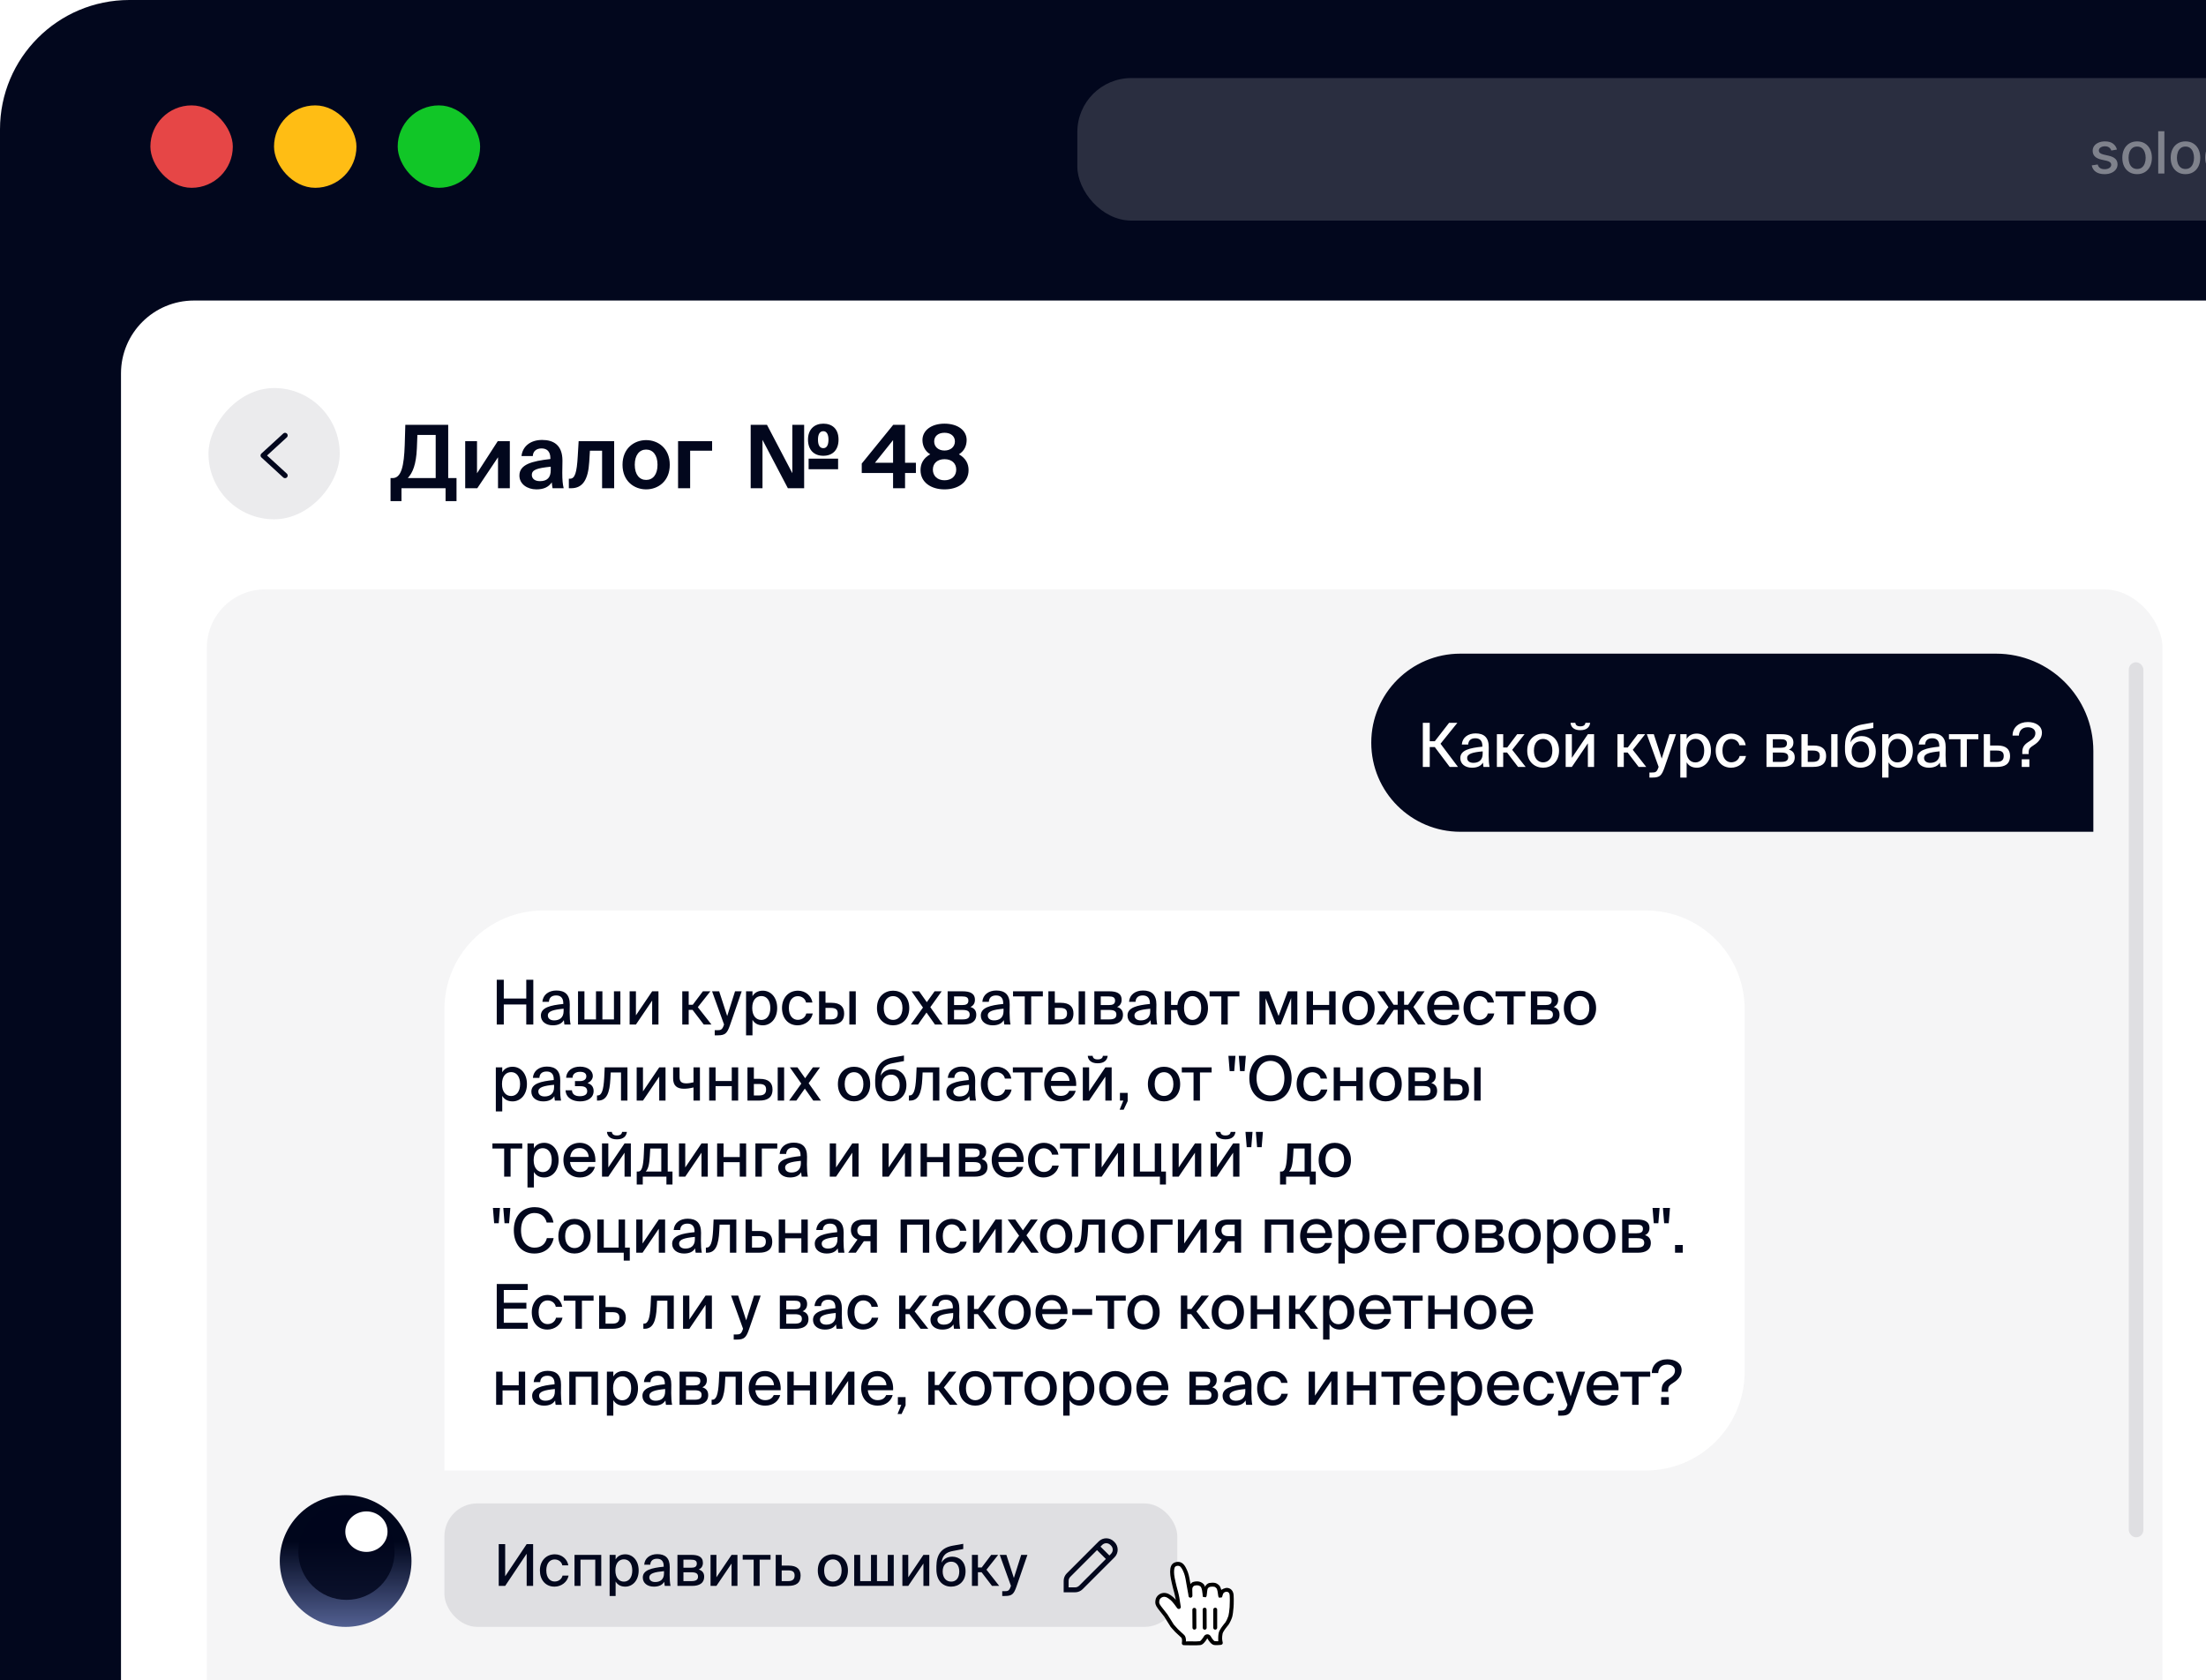 <svg width="319" height="243" viewBox="0 0 319 243" fill="none" xmlns="http://www.w3.org/2000/svg">
<g clip-path="url(#clip0_4935_8440)">
<g clip-path="url(#clip1_4935_8440)">
<path d="M0 18.705C0 8.375 8.375 0 18.705 0H627.588C637.918 0 646.293 8.375 646.293 18.705V272.628H0V18.705Z" fill="#02071D"/>
<rect x="21.746" y="15.24" width="11.92" height="11.92" rx="5.96" fill="#E64646"/>
<rect x="39.625" y="15.24" width="11.92" height="11.92" rx="5.96" fill="#FFBD14"/>
<rect x="57.508" y="15.24" width="11.92" height="11.92" rx="5.96" fill="#11C627"/>
<rect x="155.789" y="11.289" width="333.589" height="20.61" rx="7.808" fill="white" fill-opacity="0.16"/>
<path d="M306.119 21.627L305.31 21.77C305.276 21.667 305.222 21.568 305.149 21.475C305.077 21.381 304.979 21.305 304.856 21.245C304.733 21.185 304.578 21.155 304.393 21.155C304.14 21.155 303.929 21.212 303.76 21.325C303.591 21.437 303.506 21.581 303.506 21.758C303.506 21.912 303.563 22.035 303.677 22.129C303.79 22.222 303.973 22.299 304.226 22.358L304.955 22.526C305.377 22.623 305.691 22.774 305.898 22.977C306.105 23.18 306.209 23.444 306.209 23.768C306.209 24.043 306.129 24.288 305.97 24.503C305.813 24.715 305.593 24.883 305.31 25.004C305.029 25.126 304.704 25.186 304.334 25.186C303.82 25.186 303.401 25.077 303.076 24.858C302.752 24.637 302.553 24.323 302.479 23.917L303.342 23.786C303.396 24.011 303.506 24.181 303.674 24.297C303.841 24.41 304.059 24.467 304.328 24.467C304.62 24.467 304.854 24.406 305.029 24.285C305.204 24.161 305.292 24.011 305.292 23.834C305.292 23.69 305.238 23.57 305.131 23.472C305.025 23.375 304.863 23.301 304.644 23.251L303.868 23.081C303.44 22.984 303.123 22.828 302.918 22.615C302.715 22.402 302.614 22.133 302.614 21.806C302.614 21.535 302.689 21.299 302.84 21.095C302.992 20.892 303.201 20.734 303.468 20.621C303.734 20.505 304.04 20.448 304.384 20.448C304.88 20.448 305.27 20.555 305.555 20.77C305.839 20.983 306.028 21.269 306.119 21.627ZM309.038 25.186C308.608 25.186 308.233 25.088 307.913 24.891C307.592 24.694 307.343 24.418 307.166 24.064C306.989 23.709 306.9 23.295 306.9 22.821C306.9 22.346 306.989 21.93 307.166 21.573C307.343 21.217 307.592 20.94 307.913 20.743C308.233 20.546 308.608 20.448 309.038 20.448C309.468 20.448 309.844 20.546 310.164 20.743C310.485 20.94 310.733 21.217 310.911 21.573C311.088 21.93 311.176 22.346 311.176 22.821C311.176 23.295 311.088 23.709 310.911 24.064C310.733 24.418 310.485 24.694 310.164 24.891C309.844 25.088 309.468 25.186 309.038 25.186ZM309.041 24.437C309.32 24.437 309.551 24.363 309.734 24.216C309.917 24.069 310.053 23.872 310.14 23.628C310.23 23.383 310.275 23.113 310.275 22.818C310.275 22.526 310.23 22.257 310.14 22.012C310.053 21.765 309.917 21.567 309.734 21.418C309.551 21.269 309.32 21.194 309.041 21.194C308.761 21.194 308.528 21.269 308.343 21.418C308.159 21.567 308.023 21.765 307.933 22.012C307.846 22.257 307.802 22.526 307.802 22.818C307.802 23.113 307.846 23.383 307.933 23.628C308.023 23.872 308.159 24.069 308.343 24.216C308.528 24.363 308.761 24.437 309.041 24.437ZM312.982 18.978V25.094H312.089V18.978H312.982ZM316.031 25.186C315.601 25.186 315.225 25.088 314.905 24.891C314.584 24.694 314.336 24.418 314.158 24.064C313.981 23.709 313.893 23.295 313.893 22.821C313.893 22.346 313.981 21.93 314.158 21.573C314.336 21.217 314.584 20.94 314.905 20.743C315.225 20.546 315.601 20.448 316.031 20.448C316.461 20.448 316.836 20.546 317.156 20.743C317.477 20.94 317.726 21.217 317.903 21.573C318.08 21.93 318.169 22.346 318.169 22.821C318.169 23.295 318.08 23.709 317.903 24.064C317.726 24.418 317.477 24.694 317.156 24.891C316.836 25.088 316.461 25.186 316.031 25.186ZM316.034 24.437C316.312 24.437 316.543 24.363 316.726 24.216C316.91 24.069 317.045 23.872 317.132 23.628C317.222 23.383 317.267 23.113 317.267 22.818C317.267 22.526 317.222 22.257 317.132 22.012C317.045 21.765 316.91 21.567 316.726 21.418C316.543 21.269 316.312 21.194 316.034 21.194C315.753 21.194 315.52 21.269 315.335 21.418C315.152 21.567 315.015 21.765 314.926 22.012C314.838 22.257 314.794 22.526 314.794 22.818C314.794 23.113 314.838 23.383 314.926 23.628C315.015 23.872 315.152 24.069 315.335 24.216C315.52 24.363 315.753 24.437 316.034 24.437ZM321.004 26.909C320.64 26.909 320.326 26.861 320.064 26.766C319.803 26.67 319.59 26.544 319.425 26.387C319.259 26.229 319.136 26.057 319.054 25.87L319.822 25.554C319.875 25.641 319.947 25.734 320.037 25.831C320.128 25.931 320.252 26.015 320.407 26.085C320.564 26.155 320.766 26.19 321.013 26.19C321.352 26.19 321.631 26.107 321.852 25.942C322.073 25.779 322.184 25.518 322.184 25.159V24.258H322.127C322.073 24.355 321.996 24.464 321.894 24.583C321.794 24.703 321.657 24.806 321.482 24.894C321.307 24.981 321.079 25.025 320.798 25.025C320.436 25.025 320.109 24.941 319.819 24.771C319.53 24.6 319.301 24.348 319.132 24.016C318.965 23.681 318.881 23.27 318.881 22.783C318.881 22.295 318.964 21.877 319.129 21.528C319.296 21.18 319.525 20.913 319.816 20.728C320.106 20.541 320.436 20.448 320.804 20.448C321.089 20.448 321.319 20.495 321.494 20.591C321.669 20.684 321.805 20.794 321.903 20.919C322.003 21.045 322.079 21.155 322.133 21.251H322.199V20.507H323.073V25.195C323.073 25.589 322.982 25.913 322.799 26.166C322.616 26.419 322.368 26.606 322.055 26.727C321.745 26.849 321.394 26.909 321.004 26.909ZM320.995 24.285C321.252 24.285 321.469 24.225 321.646 24.105C321.825 23.984 321.961 23.811 322.052 23.586C322.146 23.359 322.193 23.087 322.193 22.771C322.193 22.462 322.147 22.19 322.055 21.955C321.964 21.721 321.829 21.537 321.652 21.406C321.475 21.273 321.256 21.206 320.995 21.206C320.726 21.206 320.503 21.276 320.323 21.415C320.144 21.552 320.009 21.739 319.917 21.976C319.828 22.213 319.783 22.478 319.783 22.771C319.783 23.071 319.829 23.335 319.92 23.562C320.012 23.789 320.147 23.966 320.326 24.093C320.507 24.221 320.73 24.285 320.995 24.285ZM324.187 26.814V20.507H325.059V21.251H325.133C325.185 21.155 325.26 21.045 325.357 20.919C325.455 20.794 325.59 20.684 325.763 20.591C325.937 20.495 326.166 20.448 326.45 20.448C326.821 20.448 327.151 20.541 327.442 20.728C327.732 20.915 327.96 21.185 328.125 21.537C328.293 21.89 328.376 22.314 328.376 22.809C328.376 23.305 328.294 23.73 328.128 24.084C327.963 24.437 327.736 24.709 327.448 24.9C327.159 25.089 326.829 25.183 326.459 25.183C326.18 25.183 325.953 25.137 325.775 25.043C325.6 24.949 325.463 24.84 325.363 24.715C325.264 24.589 325.187 24.478 325.133 24.38H325.08V26.814H324.187ZM325.062 22.8C325.062 23.123 325.109 23.406 325.202 23.648C325.296 23.891 325.431 24.081 325.608 24.219C325.785 24.354 326.002 24.422 326.259 24.422C326.526 24.422 326.749 24.351 326.928 24.21C327.107 24.067 327.243 23.872 327.334 23.628C327.428 23.383 327.474 23.107 327.474 22.8C327.474 22.498 327.429 22.226 327.337 21.985C327.248 21.744 327.112 21.554 326.931 21.415C326.752 21.276 326.528 21.206 326.259 21.206C326 21.206 325.781 21.273 325.602 21.406C325.425 21.539 325.291 21.726 325.199 21.964C325.108 22.203 325.062 22.482 325.062 22.8ZM331.433 20.507V21.224H328.928V20.507H331.433ZM329.6 19.408H330.493V23.747C330.493 23.92 330.519 24.051 330.57 24.138C330.622 24.224 330.689 24.282 330.771 24.314C330.854 24.344 330.945 24.359 331.042 24.359C331.114 24.359 331.177 24.354 331.23 24.344C331.284 24.334 331.326 24.326 331.356 24.32L331.517 25.058C331.465 25.078 331.392 25.098 331.296 25.118C331.201 25.14 331.081 25.151 330.938 25.154C330.703 25.157 330.484 25.116 330.281 25.028C330.078 24.941 329.914 24.805 329.788 24.622C329.663 24.439 329.6 24.209 329.6 23.932V19.408ZM332.925 25.151C332.762 25.151 332.622 25.093 332.504 24.977C332.387 24.86 332.328 24.718 332.328 24.553C332.328 24.39 332.387 24.251 332.504 24.135C332.622 24.018 332.762 23.959 332.925 23.959C333.088 23.959 333.229 24.018 333.346 24.135C333.464 24.251 333.522 24.39 333.522 24.553C333.522 24.663 333.495 24.763 333.439 24.855C333.385 24.944 333.313 25.016 333.224 25.07C333.134 25.124 333.035 25.151 332.925 25.151ZM334.634 25.094V20.507H335.497V21.236H335.545C335.629 20.989 335.776 20.795 335.987 20.654C336.2 20.51 336.441 20.439 336.71 20.439C336.765 20.439 336.831 20.441 336.907 20.445C336.984 20.448 337.045 20.453 337.089 20.459V21.313C337.053 21.303 336.989 21.293 336.898 21.281C336.806 21.267 336.715 21.26 336.623 21.26C336.412 21.26 336.224 21.305 336.059 21.394C335.895 21.482 335.766 21.604 335.67 21.761C335.575 21.917 335.527 22.094 335.527 22.293V25.094H334.634ZM340.683 23.192V20.507H341.579V25.094H340.701V24.299H340.653C340.547 24.544 340.378 24.748 340.145 24.912C339.914 25.073 339.627 25.154 339.282 25.154C338.988 25.154 338.727 25.089 338.5 24.959C338.275 24.828 338.098 24.634 337.968 24.377C337.841 24.12 337.777 23.803 337.777 23.425V20.507H338.67V23.317C338.67 23.63 338.757 23.878 338.93 24.064C339.103 24.249 339.328 24.341 339.605 24.341C339.772 24.341 339.938 24.299 340.103 24.216C340.271 24.132 340.409 24.006 340.519 23.837C340.63 23.667 340.685 23.452 340.683 23.192Z" fill="white" fill-opacity="0.4"/>
<rect x="17.496" y="43.462" width="471.879" height="401.229" rx="10.545" fill="white"/>
<g clip-path="url(#clip2_4935_8440)">
<rect x="29.914" y="85.231" width="282.788" height="318.913" rx="8.436" fill="#02071D" fill-opacity="0.04"/>
<circle cx="9.524" cy="9.524" r="9.524" transform="matrix(-1 0 0 1 59.504 216.221)" fill="url(#paint0_linear_4935_8440)"/>
<g filter="url(#filter0_f_4935_8440)">
<circle cx="6.96" cy="6.96" r="6.96" transform="matrix(-1 0 0 1 57.062 217.442)" fill="#00061C" fill-opacity="0.8"/>
</g>
<ellipse cx="3.052" cy="2.93" rx="3.052" ry="2.93" transform="matrix(-1 0 0 1 56.039 218.568)" fill="white"/>
<path d="M64.266 145.954C64.266 138.064 70.662 131.668 78.551 131.668H238.003C245.893 131.668 252.289 138.064 252.289 145.954V198.364C252.289 206.254 245.893 212.65 238.003 212.65H64.266V145.954Z" fill="white"/>
<path d="M76.101 141.686H77.119V148.159H76.101V145.257H72.851V148.159H71.833V141.686H72.851V144.4H76.101V141.686ZM81.5 146.222V145.873C80.009 146.016 79.223 146.231 79.223 146.847C79.223 147.284 79.563 147.561 80.134 147.561C80.893 147.561 81.5 147.177 81.5 146.222ZM79.929 148.275C78.956 148.275 78.215 147.74 78.215 146.865C78.215 145.695 79.598 145.373 81.456 145.186V145.088C81.456 144.24 81.009 143.954 80.42 143.954C79.777 143.954 79.411 144.275 79.375 144.873H78.438C78.509 143.847 79.357 143.24 80.456 143.24C81.697 143.24 82.402 143.838 82.393 145.275C82.393 145.391 82.375 146.222 82.375 146.427C82.375 147.15 82.42 147.731 82.509 148.159H81.616C81.581 147.972 81.563 147.838 81.536 147.525C81.25 148.016 80.715 148.275 79.929 148.275ZM89.71 143.356V148.159H83.585V143.356H84.513V147.418H86.183V143.356H87.111V147.418H88.781V143.356H89.71ZM91.959 148.159H91.048V143.356H91.959V146.829L94.307 143.356H95.218V148.159H94.307V144.695L91.959 148.159ZM101.767 148.159L100.151 146.043H99.589V148.159H98.66V143.356H99.589V145.302H100.178L101.642 143.356H102.723L100.91 145.65L102.883 148.159H101.767ZM103.8 149.722H103.353V148.981H103.719C104.219 148.981 104.433 148.936 104.666 148.257L104.701 148.15L102.969 143.356H103.996L105.157 146.936L106.291 143.356H107.255L105.558 148.266C105.157 149.4 104.889 149.722 103.8 149.722ZM107.884 143.356H108.813V144.061C109.107 143.561 109.598 143.266 110.313 143.266C111.429 143.266 112.384 144.195 112.384 145.766C112.384 147.338 111.429 148.275 110.313 148.275C109.598 148.275 109.107 147.981 108.813 147.481V149.722H107.884V143.356ZM108.777 145.766C108.777 146.954 109.384 147.498 110.098 147.498C110.875 147.498 111.393 146.847 111.393 145.766C111.393 144.686 110.875 144.043 110.098 144.043C109.384 144.043 108.777 144.579 108.777 145.766ZM115.403 143.266C116.501 143.266 117.341 144.043 117.483 144.981H116.555C116.457 144.436 115.966 144.061 115.358 144.061C114.689 144.061 114.073 144.588 114.073 145.757C114.073 146.945 114.689 147.481 115.358 147.481C115.957 147.481 116.457 147.132 116.591 146.561H117.528C117.332 147.57 116.403 148.275 115.341 148.275C113.948 148.275 113.082 147.222 113.082 145.766C113.082 144.347 113.984 143.266 115.403 143.266ZM123.748 148.159H122.819V143.356H123.748V148.159ZM119.373 145.016H120.23C121.507 145.016 122.069 145.597 122.069 146.552C122.069 147.766 121.292 148.159 120.149 148.159H118.444V143.356H119.373V145.016ZM119.373 147.418H120.123C120.801 147.418 121.141 147.159 121.141 146.552C121.141 145.954 120.801 145.757 120.114 145.757H119.373V147.418ZM127.797 145.775C127.797 146.954 128.449 147.49 129.145 147.49C129.859 147.49 130.502 146.945 130.502 145.775C130.502 144.588 129.859 144.052 129.145 144.052C128.449 144.052 127.797 144.561 127.797 145.775ZM129.145 143.266C130.288 143.266 131.484 144.034 131.484 145.775C131.484 147.507 130.288 148.275 129.145 148.275C128.011 148.275 126.815 147.507 126.815 145.775C126.815 144.034 128.011 143.266 129.145 143.266ZM136.173 143.356L134.531 145.65L136.307 148.159H135.2L133.977 146.427L132.754 148.159H131.709L133.468 145.704L131.816 143.356H132.914L134.022 144.927L135.147 143.356H136.173ZM137.034 143.356H139.203C140.185 143.356 140.98 143.606 140.98 144.588C140.98 145.088 140.748 145.436 140.328 145.623C140.819 145.766 141.176 146.097 141.176 146.74C141.176 147.757 140.391 148.159 139.337 148.159H137.034V143.356ZM137.962 145.347H139.132C139.694 145.347 140.034 145.204 140.034 144.704C140.034 144.213 139.676 144.097 139.114 144.097H137.962V145.347ZM137.962 146.052V147.418H139.203C139.882 147.418 140.221 147.222 140.221 146.722C140.221 146.222 139.873 146.052 139.185 146.052H137.962ZM145.116 146.222V145.873C143.625 146.016 142.839 146.231 142.839 146.847C142.839 147.284 143.178 147.561 143.75 147.561C144.509 147.561 145.116 147.177 145.116 146.222ZM143.544 148.275C142.571 148.275 141.83 147.74 141.83 146.865C141.83 145.695 143.214 145.373 145.071 145.186V145.088C145.071 144.24 144.625 143.954 144.035 143.954C143.393 143.954 143.027 144.275 142.991 144.873H142.053C142.125 143.847 142.973 143.24 144.071 143.24C145.312 143.24 146.018 143.838 146.009 145.275C146.009 145.391 145.991 146.222 145.991 146.427C145.991 147.15 146.035 147.731 146.125 148.159H145.232C145.196 147.972 145.178 147.838 145.152 147.525C144.866 148.016 144.33 148.275 143.544 148.275ZM150.803 144.097H149.115V148.159H148.187V144.097H146.49V143.356H150.803V144.097ZM156.907 148.159H155.978V143.356H156.907V148.159ZM152.532 145.016H153.389C154.666 145.016 155.228 145.597 155.228 146.552C155.228 147.766 154.452 148.159 153.309 148.159H151.603V143.356H152.532V145.016ZM152.532 147.418H153.282C153.961 147.418 154.3 147.159 154.3 146.552C154.3 145.954 153.961 145.757 153.273 145.757H152.532V147.418ZM158.247 143.356H160.417C161.399 143.356 162.194 143.606 162.194 144.588C162.194 145.088 161.962 145.436 161.542 145.623C162.033 145.766 162.39 146.097 162.39 146.74C162.39 147.757 161.605 148.159 160.551 148.159H158.247V143.356ZM159.176 145.347H160.346C160.908 145.347 161.247 145.204 161.247 144.704C161.247 144.213 160.89 144.097 160.328 144.097H159.176V145.347ZM159.176 146.052V147.418H160.417C161.096 147.418 161.435 147.222 161.435 146.722C161.435 146.222 161.087 146.052 160.399 146.052H159.176ZM166.33 146.222V145.873C164.839 146.016 164.053 146.231 164.053 146.847C164.053 147.284 164.392 147.561 164.964 147.561C165.723 147.561 166.33 147.177 166.33 146.222ZM164.758 148.275C163.785 148.275 163.044 147.74 163.044 146.865C163.044 145.695 164.428 145.373 166.285 145.186V145.088C166.285 144.24 165.839 143.954 165.249 143.954C164.607 143.954 164.24 144.275 164.205 144.873H163.267C163.339 143.847 164.187 143.24 165.285 143.24C166.526 143.24 167.232 143.838 167.223 145.275C167.223 145.391 167.205 146.222 167.205 146.427C167.205 147.15 167.249 147.731 167.339 148.159H166.446C166.41 147.972 166.392 147.838 166.365 147.525C166.08 148.016 165.544 148.275 164.758 148.275ZM172.432 143.266C173.53 143.266 174.682 144.034 174.682 145.775C174.682 147.507 173.53 148.275 172.432 148.275C171.423 148.275 170.361 147.597 170.244 146.07H169.343V148.159H168.414V143.356H169.343V145.329H170.262C170.432 143.9 171.477 143.266 172.432 143.266ZM172.432 147.49C173.093 147.49 173.7 146.945 173.7 145.775C173.7 144.588 173.093 144.052 172.432 144.052C171.816 144.052 171.218 144.561 171.218 145.775C171.218 146.954 171.816 147.49 172.432 147.49ZM179.227 144.097H177.54V148.159H176.611V144.097H174.915V143.356H179.227V144.097ZM187.603 143.356V148.159H186.71V144.329L185.21 148.159H184.514L183.014 144.365V148.159H182.121V143.356H183.505L184.889 146.927L186.219 143.356H187.603ZM193.136 148.159H192.207V146.07H189.868V148.159H188.939V143.356H189.868V145.329H192.207V143.356H193.136V148.159ZM195.092 145.775C195.092 146.954 195.744 147.49 196.44 147.49C197.154 147.49 197.797 146.945 197.797 145.775C197.797 144.588 197.154 144.052 196.44 144.052C195.744 144.052 195.092 144.561 195.092 145.775ZM196.44 143.266C197.583 143.266 198.779 144.034 198.779 145.775C198.779 147.507 197.583 148.275 196.44 148.275C195.306 148.275 194.11 147.507 194.11 145.775C194.11 144.034 195.306 143.266 196.44 143.266ZM200.121 148.159H199.005L200.773 145.641L199.157 143.356H200.22L201.523 145.302H202.112V143.356H203.041V145.302H203.621L204.934 143.356H206.005L204.389 145.623L206.148 148.159H205.05L203.621 146.043H203.041V148.159H202.112V146.043H201.55L200.121 148.159ZM208.743 147.481C209.422 147.481 209.797 147.204 210.002 146.748H210.94C210.726 147.543 209.993 148.275 208.779 148.275C207.235 148.275 206.386 147.141 206.386 145.748C206.386 144.257 207.386 143.266 208.752 143.266C210.235 143.266 211.101 144.481 211.002 146.043H207.342C207.44 146.936 207.985 147.481 208.743 147.481ZM208.743 144.025C208.02 144.025 207.493 144.391 207.36 145.311H210.038C210.011 144.606 209.502 144.025 208.743 144.025ZM213.957 143.266C215.055 143.266 215.894 144.043 216.037 144.981H215.109C215.01 144.436 214.519 144.061 213.912 144.061C213.242 144.061 212.626 144.588 212.626 145.757C212.626 146.945 213.242 147.481 213.912 147.481C214.51 147.481 215.01 147.132 215.144 146.561H216.082C215.885 147.57 214.957 148.275 213.894 148.275C212.501 148.275 211.635 147.222 211.635 145.766C211.635 144.347 212.537 143.266 213.957 143.266ZM220.574 144.097H218.886V148.159H217.958V144.097H216.261V143.356H220.574V144.097ZM221.375 143.356H223.544C224.527 143.356 225.321 143.606 225.321 144.588C225.321 145.088 225.089 145.436 224.669 145.623C225.16 145.766 225.518 146.097 225.518 146.74C225.518 147.757 224.732 148.159 223.678 148.159H221.375V143.356ZM222.303 145.347H223.473C224.036 145.347 224.375 145.204 224.375 144.704C224.375 144.213 224.018 144.097 223.455 144.097H222.303V145.347ZM222.303 146.052V147.418H223.544C224.223 147.418 224.562 147.222 224.562 146.722C224.562 146.222 224.214 146.052 223.527 146.052H222.303ZM227.118 145.775C227.118 146.954 227.77 147.49 228.466 147.49C229.18 147.49 229.823 146.945 229.823 145.775C229.823 144.588 229.18 144.052 228.466 144.052C227.77 144.052 227.118 144.561 227.118 145.775ZM228.466 143.266C229.609 143.266 230.805 144.034 230.805 145.775C230.805 147.507 229.609 148.275 228.466 148.275C227.332 148.275 226.136 147.507 226.136 145.775C226.136 144.034 227.332 143.266 228.466 143.266ZM71.699 154.356H72.628V155.061C72.922 154.561 73.413 154.266 74.128 154.266C75.244 154.266 76.199 155.195 76.199 156.766C76.199 158.338 75.244 159.275 74.128 159.275C73.413 159.275 72.922 158.981 72.628 158.481V160.722H71.699V154.356ZM72.592 156.766C72.592 157.954 73.199 158.498 73.913 158.498C74.69 158.498 75.208 157.847 75.208 156.766C75.208 155.686 74.69 155.043 73.913 155.043C73.199 155.043 72.592 155.579 72.592 156.766ZM80.123 157.222V156.873C78.632 157.016 77.846 157.231 77.846 157.847C77.846 158.284 78.185 158.561 78.757 158.561C79.515 158.561 80.123 158.177 80.123 157.222ZM78.551 159.275C77.578 159.275 76.837 158.74 76.837 157.865C76.837 156.695 78.221 156.373 80.078 156.186V156.088C80.078 155.24 79.632 154.954 79.042 154.954C78.399 154.954 78.033 155.275 77.998 155.873H77.06C77.132 154.847 77.98 154.24 79.078 154.24C80.319 154.24 81.024 154.838 81.015 156.275C81.015 156.391 80.998 157.222 80.998 157.427C80.998 158.15 81.042 158.731 81.132 159.159H80.239C80.203 158.972 80.185 158.838 80.158 158.525C79.873 159.016 79.337 159.275 78.551 159.275ZM84.966 156.632C85.475 156.784 85.841 157.132 85.841 157.775C85.841 158.74 85.019 159.275 83.885 159.275C82.85 159.275 81.85 158.802 81.778 157.668H82.707C82.734 158.24 83.162 158.525 83.841 158.525C84.519 158.525 84.912 158.275 84.912 157.82C84.912 157.284 84.564 157.079 83.921 157.079H83.144V156.338H83.868C84.403 156.338 84.787 156.115 84.787 155.65C84.787 155.195 84.43 154.998 83.868 154.998C83.341 154.998 82.796 155.248 82.796 155.856H81.868C81.939 154.793 82.805 154.249 83.877 154.249C85.028 154.249 85.725 154.873 85.725 155.597C85.725 156.07 85.394 156.427 84.966 156.632ZM90.73 154.356V159.159H89.802V155.097H88.311L88.266 155.998C88.168 158.025 87.739 159.159 86.498 159.159H86.328V158.418H86.427C86.998 158.418 87.275 157.686 87.373 155.856L87.444 154.356H90.73ZM92.979 159.159H92.068V154.356H92.979V157.829L95.327 154.356H96.238V159.159H95.327V155.695L92.979 159.159ZM101.213 159.159H100.284V157.257C99.748 157.391 99.329 157.445 98.891 157.445C97.882 157.445 97.338 156.99 97.338 155.945V154.356H98.266V155.766C98.266 156.436 98.579 156.668 99.248 156.668C99.561 156.668 99.865 156.615 100.284 156.516V154.356H101.213V159.159ZM106.745 159.159H105.817V157.07H103.478V159.159H102.549V154.356H103.478V156.329H105.817V154.356H106.745V159.159ZM113.389 159.159H112.461V154.356H113.389V159.159ZM109.014 156.016H109.871C111.148 156.016 111.711 156.597 111.711 157.552C111.711 158.766 110.934 159.159 109.791 159.159H108.086V154.356H109.014V156.016ZM109.014 158.418H109.764C110.443 158.418 110.782 158.159 110.782 157.552C110.782 156.954 110.443 156.757 109.755 156.757H109.014V158.418ZM118.578 154.356L116.935 156.65L118.712 159.159H117.605L116.382 157.427L115.158 159.159H114.114L115.873 156.704L114.221 154.356H115.319L116.426 155.927L117.551 154.356H118.578ZM122.147 156.775C122.147 157.954 122.799 158.49 123.495 158.49C124.209 158.49 124.852 157.945 124.852 156.775C124.852 155.588 124.209 155.052 123.495 155.052C122.799 155.052 122.147 155.561 122.147 156.775ZM123.495 154.266C124.638 154.266 125.834 155.034 125.834 156.775C125.834 158.507 124.638 159.275 123.495 159.275C122.361 159.275 121.165 158.507 121.165 156.775C121.165 155.034 122.361 154.266 123.495 154.266ZM129.011 154.632C130.118 154.632 131.074 155.4 131.074 156.909C131.074 158.454 130.038 159.275 128.842 159.275C127.592 159.275 126.556 158.391 126.556 156.597V156.106C126.583 154.365 127.261 153.257 129.092 152.927L130.717 152.641V153.445L129.136 153.749C128.101 153.936 127.493 154.382 127.351 155.57C127.681 154.936 128.324 154.632 129.011 154.632ZM128.851 158.498C129.601 158.498 130.101 157.936 130.101 156.927C130.101 155.918 129.547 155.409 128.859 155.409C128.145 155.409 127.529 155.882 127.529 156.918C127.529 157.909 128.074 158.498 128.851 158.498ZM135.835 154.356V159.159H134.906V155.097H133.415L133.37 155.998C133.272 158.025 132.844 159.159 131.603 159.159H131.433V158.418H131.531C132.103 158.418 132.379 157.686 132.478 155.856L132.549 154.356H135.835ZM140.128 157.222V156.873C138.637 157.016 137.852 157.231 137.852 157.847C137.852 158.284 138.191 158.561 138.762 158.561C139.521 158.561 140.128 158.177 140.128 157.222ZM138.557 159.275C137.584 159.275 136.843 158.74 136.843 157.865C136.843 156.695 138.227 156.373 140.084 156.186V156.088C140.084 155.24 139.637 154.954 139.048 154.954C138.405 154.954 138.039 155.275 138.003 155.873H137.066C137.137 154.847 137.986 154.24 139.084 154.24C140.325 154.24 141.03 154.838 141.021 156.275C141.021 156.391 141.003 157.222 141.003 157.427C141.003 158.15 141.048 158.731 141.137 159.159H140.244C140.209 158.972 140.191 158.838 140.164 158.525C139.878 159.016 139.343 159.275 138.557 159.275ZM144.159 154.266C145.257 154.266 146.097 155.043 146.24 155.981H145.311C145.213 155.436 144.722 155.061 144.115 155.061C143.445 155.061 142.829 155.588 142.829 156.757C142.829 157.945 143.445 158.481 144.115 158.481C144.713 158.481 145.213 158.132 145.347 157.561H146.284C146.088 158.57 145.159 159.275 144.097 159.275C142.704 159.275 141.838 158.222 141.838 156.766C141.838 155.347 142.74 154.266 144.159 154.266ZM150.776 155.097H149.089V159.159H148.16V155.097H146.464V154.356H150.776V155.097ZM153.359 158.481C154.037 158.481 154.412 158.204 154.618 157.748H155.555C155.341 158.543 154.609 159.275 153.395 159.275C151.85 159.275 151.002 158.141 151.002 156.748C151.002 155.257 152.002 154.266 153.368 154.266C154.85 154.266 155.716 155.481 155.618 157.043H151.957C152.055 157.936 152.6 158.481 153.359 158.481ZM153.359 155.025C152.636 155.025 152.109 155.391 151.975 156.311H154.653C154.627 155.606 154.118 155.025 153.359 155.025ZM158.725 153.766C157.743 153.766 157.341 153.257 157.296 152.686H158.002C158.037 152.999 158.234 153.204 158.734 153.204C159.234 153.204 159.448 152.999 159.484 152.686H160.18C160.109 153.257 159.743 153.766 158.725 153.766ZM157.493 159.159H156.582V154.356H157.493V157.829L159.841 154.356H160.752V159.159H159.841V155.695L157.493 159.159ZM161.95 159.159V158.043H163.066V159.24L162.486 160.481H161.905L162.441 159.159H161.95ZM166.972 156.775C166.972 157.954 167.624 158.49 168.321 158.49C169.035 158.49 169.678 157.945 169.678 156.775C169.678 155.588 169.035 155.052 168.321 155.052C167.624 155.052 166.972 155.561 166.972 156.775ZM168.321 154.266C169.463 154.266 170.66 155.034 170.66 156.775C170.66 158.507 169.463 159.275 168.321 159.275C167.187 159.275 165.99 158.507 165.99 156.775C165.99 155.034 167.187 154.266 168.321 154.266ZM175.208 155.097H173.52V159.159H172.592V155.097H170.895V154.356H175.208V155.097ZM179.137 152.686H180.155L179.976 154.9H179.315L179.137 152.686ZM177.637 152.686H178.655L178.476 154.9H177.815L177.637 152.686ZM181.704 155.918C181.704 157.534 182.588 158.427 183.721 158.427C184.838 158.427 185.73 157.534 185.73 155.918C185.73 154.293 184.838 153.418 183.721 153.418C182.588 153.418 181.704 154.293 181.704 155.918ZM186.775 155.918C186.775 157.891 185.596 159.275 183.721 159.275C181.838 159.275 180.659 157.891 180.659 155.918C180.659 153.945 181.838 152.57 183.721 152.57C185.596 152.57 186.775 153.945 186.775 155.918ZM189.822 154.266C190.92 154.266 191.759 155.043 191.902 155.981H190.974C190.875 155.436 190.384 155.061 189.777 155.061C189.108 155.061 188.492 155.588 188.492 156.757C188.492 157.945 189.108 158.481 189.777 158.481C190.375 158.481 190.875 158.132 191.009 157.561H191.947C191.75 158.57 190.822 159.275 189.759 159.275C188.367 159.275 187.5 158.222 187.5 156.766C187.5 155.347 188.402 154.266 189.822 154.266ZM197.059 159.159H196.131V157.07H193.791V159.159H192.863V154.356H193.791V156.329H196.131V154.356H197.059V159.159ZM199.016 156.775C199.016 157.954 199.667 158.49 200.364 158.49C201.078 158.49 201.721 157.945 201.721 156.775C201.721 155.588 201.078 155.052 200.364 155.052C199.667 155.052 199.016 155.561 199.016 156.775ZM200.364 154.266C201.507 154.266 202.703 155.034 202.703 156.775C202.703 158.507 201.507 159.275 200.364 159.275C199.23 159.275 198.034 158.507 198.034 156.775C198.034 155.034 199.23 154.266 200.364 154.266ZM203.675 154.356H205.844C206.826 154.356 207.621 154.606 207.621 155.588C207.621 156.088 207.389 156.436 206.969 156.623C207.46 156.766 207.818 157.097 207.818 157.74C207.818 158.757 207.032 159.159 205.978 159.159H203.675V154.356ZM204.603 156.347H205.773C206.335 156.347 206.675 156.204 206.675 155.704C206.675 155.213 206.318 155.097 205.755 155.097H204.603V156.347ZM204.603 157.052V158.418H205.844C206.523 158.418 206.862 158.222 206.862 157.722C206.862 157.222 206.514 157.052 205.827 157.052H204.603ZM214.105 159.159H213.177V154.356H214.105V159.159ZM209.73 156.016H210.587C211.864 156.016 212.427 156.597 212.427 157.552C212.427 158.766 211.65 159.159 210.507 159.159H208.802V154.356H209.73V156.016ZM209.73 158.418H210.48C211.159 158.418 211.498 158.159 211.498 157.552C211.498 156.954 211.159 156.757 210.471 156.757H209.73V158.418ZM75.521 166.097H73.833V170.159H72.905V166.097H71.208V165.356H75.521V166.097ZM76.277 165.356H77.205V166.061C77.5 165.561 77.991 165.266 78.705 165.266C79.821 165.266 80.777 166.195 80.777 167.766C80.777 169.338 79.821 170.275 78.705 170.275C77.991 170.275 77.5 169.981 77.205 169.481V171.722H76.277V165.356ZM77.17 167.766C77.17 168.954 77.777 169.498 78.491 169.498C79.268 169.498 79.786 168.847 79.786 167.766C79.786 166.686 79.268 166.043 78.491 166.043C77.777 166.043 77.17 166.579 77.17 167.766ZM83.832 169.481C84.51 169.481 84.885 169.204 85.091 168.748H86.028C85.814 169.543 85.082 170.275 83.867 170.275C82.323 170.275 81.475 169.141 81.475 167.748C81.475 166.257 82.475 165.266 83.841 165.266C85.323 165.266 86.189 166.481 86.091 168.043H82.43C82.528 168.936 83.073 169.481 83.832 169.481ZM83.832 166.025C83.108 166.025 82.582 166.391 82.448 167.311H85.126C85.099 166.606 84.591 166.025 83.832 166.025ZM89.198 164.766C88.216 164.766 87.814 164.257 87.769 163.686H88.475C88.51 163.999 88.707 164.204 89.207 164.204C89.707 164.204 89.921 163.999 89.957 163.686H90.653C90.582 164.257 90.216 164.766 89.198 164.766ZM87.966 170.159H87.055V165.356H87.966V168.829L90.314 165.356H91.225V170.159H90.314V166.695L87.966 170.159ZM97.244 169.418V171.302H96.369V170.159H92.949V171.302H92.074V169.418H92.306C92.798 169.418 93.03 168.713 93.101 166.891L93.164 165.356H96.556V169.418H97.244ZM95.628 169.418V166.097H94.03L93.967 167.168C93.905 168.284 93.762 169.025 93.378 169.418H95.628ZM99.091 170.159H98.181V165.356H99.091V168.829L101.44 165.356H102.35V170.159H101.44V166.695L99.091 170.159ZM107.896 170.159H106.968V168.07H104.628V170.159H103.7V165.356H104.628V167.329H106.968V165.356H107.896V170.159ZM112.397 166.097H110.165V170.159H109.237V165.356H112.397V166.097ZM115.81 168.222V167.873C114.319 168.016 113.534 168.231 113.534 168.847C113.534 169.284 113.873 169.561 114.444 169.561C115.203 169.561 115.81 169.177 115.81 168.222ZM114.239 170.275C113.266 170.275 112.525 169.74 112.525 168.865C112.525 167.695 113.909 167.373 115.766 167.186V167.088C115.766 166.24 115.319 165.954 114.73 165.954C114.087 165.954 113.721 166.275 113.685 166.873H112.748C112.819 165.847 113.668 165.24 114.766 165.24C116.007 165.24 116.712 165.838 116.703 167.275C116.703 167.391 116.685 168.222 116.685 168.427C116.685 169.15 116.73 169.731 116.819 170.159H115.926C115.891 169.972 115.873 169.838 115.846 169.525C115.56 170.016 115.025 170.275 114.239 170.275ZM120.898 170.159H119.987V165.356H120.898V168.829L123.246 165.356H124.157V170.159H123.246V166.695L120.898 170.159ZM128.51 170.159H127.599V165.356H128.51V168.829L130.858 165.356H131.769V170.159H130.858V166.695L128.51 170.159ZM137.315 170.159H136.386V168.07H134.047V170.159H133.119V165.356H134.047V167.329H136.386V165.356H137.315V170.159ZM138.655 165.356H140.825C141.807 165.356 142.602 165.606 142.602 166.588C142.602 167.088 142.37 167.436 141.95 167.623C142.441 167.766 142.798 168.097 142.798 168.74C142.798 169.757 142.012 170.159 140.959 170.159H138.655V165.356ZM139.584 167.347H140.754C141.316 167.347 141.655 167.204 141.655 166.704C141.655 166.213 141.298 166.097 140.736 166.097H139.584V167.347ZM139.584 168.052V169.418H140.825C141.504 169.418 141.843 169.222 141.843 168.722C141.843 168.222 141.495 168.052 140.807 168.052H139.584ZM145.764 169.481C146.443 169.481 146.818 169.204 147.023 168.748H147.961C147.747 169.543 147.014 170.275 145.8 170.275C144.255 170.275 143.407 169.141 143.407 167.748C143.407 166.257 144.407 165.266 145.773 165.266C147.255 165.266 148.122 166.481 148.023 168.043H144.363C144.461 168.936 145.005 169.481 145.764 169.481ZM145.764 166.025C145.041 166.025 144.514 166.391 144.38 167.311H147.059C147.032 166.606 146.523 166.025 145.764 166.025ZM150.978 165.266C152.076 165.266 152.915 166.043 153.058 166.981H152.129C152.031 166.436 151.54 166.061 150.933 166.061C150.263 166.061 149.647 166.588 149.647 167.757C149.647 168.945 150.263 169.481 150.933 169.481C151.531 169.481 152.031 169.132 152.165 168.561H153.103C152.906 169.57 151.978 170.275 150.915 170.275C149.522 170.275 148.656 169.222 148.656 167.766C148.656 166.347 149.558 165.266 150.978 165.266ZM157.595 166.097H155.907V170.159H154.979V166.097H153.282V165.356H157.595V166.097ZM159.306 170.159H158.396V165.356H159.306V168.829L161.655 165.356H162.565V170.159H161.655V166.695L159.306 170.159ZM167.915 169.418H168.602V171.302H167.727V170.159H163.915V165.356H164.844V169.418H166.986V165.356H167.915V169.418ZM170.45 170.159H169.539V165.356H170.45V168.829L172.798 165.356H173.709V170.159H172.798V166.695L170.45 170.159ZM177.201 164.766C176.219 164.766 175.817 164.257 175.772 163.686H176.478C176.514 163.999 176.71 164.204 177.21 164.204C177.71 164.204 177.924 163.999 177.96 163.686H178.656C178.585 164.257 178.219 164.766 177.201 164.766ZM175.969 170.159H175.058V165.356H175.969V168.829L178.317 165.356H179.228V170.159H178.317V166.695L175.969 170.159ZM181.604 163.686H182.622L182.444 165.9H181.783L181.604 163.686ZM180.104 163.686H181.122L180.944 165.9H180.283L180.104 163.686ZM190.27 169.418V171.302H189.395V170.159H185.975V171.302H185.1V169.418H185.332C185.823 169.418 186.055 168.713 186.127 166.891L186.189 165.356H189.582V169.418H190.27ZM188.654 169.418V166.097H187.055L186.993 167.168C186.93 168.284 186.787 169.025 186.404 169.418H188.654ZM191.665 167.775C191.665 168.954 192.317 169.49 193.014 169.49C193.728 169.49 194.371 168.945 194.371 167.775C194.371 166.588 193.728 166.052 193.014 166.052C192.317 166.052 191.665 166.561 191.665 167.775ZM193.014 165.266C194.156 165.266 195.353 166.034 195.353 167.775C195.353 169.507 194.156 170.275 193.014 170.275C191.88 170.275 190.683 169.507 190.683 167.775C190.683 166.034 191.88 165.266 193.014 165.266ZM72.78 174.686H73.797L73.619 176.9H72.958L72.78 174.686ZM71.28 174.686H72.297L72.119 176.9H71.458L71.28 174.686ZM79.078 179.052H80.061C79.775 180.481 78.712 181.275 77.266 181.275C75.391 181.275 74.302 179.9 74.302 177.909C74.302 175.882 75.471 174.57 77.328 174.57C78.712 174.57 79.775 175.374 80.034 176.793H79.052C78.846 175.945 78.239 175.418 77.284 175.418C76.186 175.418 75.346 176.293 75.346 177.909C75.346 179.507 76.177 180.427 77.293 180.427C78.257 180.427 78.873 179.909 79.078 179.052ZM81.724 178.775C81.724 179.954 82.376 180.49 83.073 180.49C83.787 180.49 84.43 179.945 84.43 178.775C84.43 177.588 83.787 177.052 83.073 177.052C82.376 177.052 81.724 177.561 81.724 178.775ZM83.073 176.266C84.215 176.266 85.412 177.034 85.412 178.775C85.412 180.507 84.215 181.275 83.073 181.275C81.939 181.275 80.742 180.507 80.742 178.775C80.742 177.034 81.939 176.266 83.073 176.266ZM90.383 180.418H91.071V182.302H90.196V181.159H86.383V176.356H87.312V180.418H89.455V176.356H90.383V180.418ZM92.918 181.159H92.007V176.356H92.918V179.829L95.266 176.356H96.177V181.159H95.266V177.695L92.918 181.159ZM100.482 179.222V178.873C98.991 179.016 98.205 179.231 98.205 179.847C98.205 180.284 98.544 180.561 99.116 180.561C99.875 180.561 100.482 180.177 100.482 179.222ZM98.911 181.275C97.937 181.275 97.196 180.74 97.196 179.865C97.196 178.695 98.58 178.373 100.437 178.186V178.088C100.437 177.24 99.991 176.954 99.402 176.954C98.759 176.954 98.393 177.275 98.357 177.873H97.419C97.491 176.847 98.339 176.24 99.437 176.24C100.678 176.24 101.384 176.838 101.375 178.275C101.375 178.391 101.357 179.222 101.357 179.427C101.357 180.15 101.402 180.731 101.491 181.159H100.598C100.562 180.972 100.544 180.838 100.518 180.525C100.232 181.016 99.696 181.275 98.911 181.275ZM106.477 176.356V181.159H105.549V177.097H104.057L104.013 177.998C103.915 180.025 103.486 181.159 102.245 181.159H102.075V180.418H102.174C102.745 180.418 103.022 179.686 103.12 177.856L103.191 176.356H106.477ZM108.744 178.016H109.833C111.11 178.016 111.672 178.597 111.672 179.552C111.672 180.766 110.896 181.159 109.753 181.159H107.815V176.356H108.744V178.016ZM108.744 180.418H109.726C110.405 180.418 110.744 180.159 110.744 179.552C110.744 178.954 110.405 178.757 109.717 178.757H108.744V180.418ZM116.807 181.159H115.879V179.07H113.54V181.159H112.611V176.356H113.54V178.329H115.879V176.356H116.807V181.159ZM121.103 179.222V178.873C119.612 179.016 118.826 179.231 118.826 179.847C118.826 180.284 119.166 180.561 119.737 180.561C120.496 180.561 121.103 180.177 121.103 179.222ZM119.532 181.275C118.558 181.275 117.817 180.74 117.817 179.865C117.817 178.695 119.201 178.373 121.058 178.186V178.088C121.058 177.24 120.612 176.954 120.023 176.954C119.38 176.954 119.014 177.275 118.978 177.873H118.041C118.112 176.847 118.96 176.24 120.058 176.24C121.299 176.24 122.005 176.838 121.996 178.275C121.996 178.391 121.978 179.222 121.978 179.427C121.978 180.15 122.023 180.731 122.112 181.159H121.219C121.183 180.972 121.166 180.838 121.139 180.525C120.853 181.016 120.317 181.275 119.532 181.275ZM123.759 181.159H122.652L124 179.248C123.437 179.043 123.045 178.597 123.045 177.873C123.045 176.882 123.705 176.356 124.857 176.356H126.803V181.159H125.875V179.498H124.92L123.759 181.159ZM124.946 178.757H125.875V177.097H124.928C124.357 177.097 123.973 177.4 123.973 177.936C123.973 178.543 124.384 178.757 124.946 178.757ZM134.375 176.356V181.159H133.447V177.097H131.161V181.159H130.233V176.356H134.375ZM137.663 176.266C138.762 176.266 139.601 177.043 139.744 177.981H138.815C138.717 177.436 138.226 177.061 137.619 177.061C136.949 177.061 136.333 177.588 136.333 178.757C136.333 179.945 136.949 180.481 137.619 180.481C138.217 180.481 138.717 180.132 138.851 179.561H139.788C139.592 180.57 138.663 181.275 137.601 181.275C136.208 181.275 135.342 180.222 135.342 178.766C135.342 177.347 136.244 176.266 137.663 176.266ZM141.615 181.159H140.704V176.356H141.615V179.829L143.963 176.356H144.874V181.159H143.963V177.695L141.615 181.159ZM150.072 176.356L148.429 178.65L150.206 181.159H149.099L147.875 179.427L146.652 181.159H145.608L147.366 178.704L145.715 176.356H146.813L147.92 177.927L149.045 176.356H150.072ZM151.374 178.775C151.374 179.954 152.025 180.49 152.722 180.49C153.436 180.49 154.079 179.945 154.079 178.775C154.079 177.588 153.436 177.052 152.722 177.052C152.025 177.052 151.374 177.561 151.374 178.775ZM152.722 176.266C153.865 176.266 155.061 177.034 155.061 178.775C155.061 180.507 153.865 181.275 152.722 181.275C151.588 181.275 150.392 180.507 150.392 178.775C150.392 177.034 151.588 176.266 152.722 176.266ZM159.787 176.356V181.159H158.858V177.097H157.367L157.322 177.998C157.224 180.025 156.795 181.159 155.554 181.159H155.385V180.418H155.483C156.054 180.418 156.331 179.686 156.429 177.856L156.501 176.356H159.787ZM161.741 178.775C161.741 179.954 162.393 180.49 163.089 180.49C163.803 180.49 164.446 179.945 164.446 178.775C164.446 177.588 163.803 177.052 163.089 177.052C162.393 177.052 161.741 177.561 161.741 178.775ZM163.089 176.266C164.232 176.266 165.428 177.034 165.428 178.775C165.428 180.507 164.232 181.275 163.089 181.275C161.955 181.275 160.759 180.507 160.759 178.775C160.759 177.034 161.955 176.266 163.089 176.266ZM169.561 177.097H167.329V181.159H166.4V176.356H169.561V177.097ZM171.243 181.159H170.332V176.356H171.243V179.829L173.591 176.356H174.502V181.159H173.591V177.695L171.243 181.159ZM176.423 181.159H175.316L176.664 179.248C176.102 179.043 175.709 178.597 175.709 177.873C175.709 176.882 176.369 176.356 177.521 176.356H179.468V181.159H178.539V179.498H177.584L176.423 181.159ZM177.611 178.757H178.539V177.097H177.593C177.021 177.097 176.637 177.4 176.637 177.936C176.637 178.543 177.048 178.757 177.611 178.757ZM187.04 176.356V181.159H186.111V177.097H183.825V181.159H182.897V176.356H187.04ZM190.363 180.481C191.042 180.481 191.417 180.204 191.622 179.748H192.56C192.345 180.543 191.613 181.275 190.399 181.275C188.854 181.275 188.006 180.141 188.006 178.748C188.006 177.257 189.006 176.266 190.372 176.266C191.854 176.266 192.72 177.481 192.622 179.043H188.962C189.06 179.936 189.604 180.481 190.363 180.481ZM190.363 177.025C189.64 177.025 189.113 177.391 188.979 178.311H191.658C191.631 177.606 191.122 177.025 190.363 177.025ZM193.542 176.356H194.47V177.061C194.765 176.561 195.256 176.266 195.97 176.266C197.087 176.266 198.042 177.195 198.042 178.766C198.042 180.338 197.087 181.275 195.97 181.275C195.256 181.275 194.765 180.981 194.47 180.481V182.722H193.542V176.356ZM194.435 178.766C194.435 179.954 195.042 180.498 195.756 180.498C196.533 180.498 197.051 179.847 197.051 178.766C197.051 177.686 196.533 177.043 195.756 177.043C195.042 177.043 194.435 177.579 194.435 178.766ZM201.097 180.481C201.775 180.481 202.15 180.204 202.356 179.748H203.293C203.079 180.543 202.347 181.275 201.132 181.275C199.588 181.275 198.74 180.141 198.74 178.748C198.74 177.257 199.74 176.266 201.106 176.266C202.588 176.266 203.454 177.481 203.356 179.043H199.695C199.793 179.936 200.338 180.481 201.097 180.481ZM201.097 177.025C200.373 177.025 199.847 177.391 199.713 178.311H202.391C202.365 177.606 201.856 177.025 201.097 177.025ZM207.481 177.097H205.249V181.159H204.32V176.356H207.481V177.097ZM208.711 178.775C208.711 179.954 209.363 180.49 210.06 180.49C210.774 180.49 211.417 179.945 211.417 178.775C211.417 177.588 210.774 177.052 210.06 177.052C209.363 177.052 208.711 177.561 208.711 178.775ZM210.06 176.266C211.203 176.266 212.399 177.034 212.399 178.775C212.399 180.507 211.203 181.275 210.06 181.275C208.926 181.275 207.729 180.507 207.729 178.775C207.729 177.034 208.926 176.266 210.06 176.266ZM213.371 176.356H215.54C216.522 176.356 217.317 176.606 217.317 177.588C217.317 178.088 217.085 178.436 216.665 178.623C217.156 178.766 217.513 179.097 217.513 179.74C217.513 180.757 216.728 181.159 215.674 181.159H213.371V176.356ZM214.299 178.347H215.469C216.031 178.347 216.371 178.204 216.371 177.704C216.371 177.213 216.013 177.097 215.451 177.097H214.299V178.347ZM214.299 179.052V180.418H215.54C216.219 180.418 216.558 180.222 216.558 179.722C216.558 179.222 216.21 179.052 215.522 179.052H214.299ZM219.114 178.775C219.114 179.954 219.765 180.49 220.462 180.49C221.176 180.49 221.819 179.945 221.819 178.775C221.819 177.588 221.176 177.052 220.462 177.052C219.765 177.052 219.114 177.561 219.114 178.775ZM220.462 176.266C221.605 176.266 222.801 177.034 222.801 178.775C222.801 180.507 221.605 181.275 220.462 181.275C219.328 181.275 218.131 180.507 218.131 178.775C218.131 177.034 219.328 176.266 220.462 176.266ZM223.728 176.356H224.657V177.061C224.951 176.561 225.442 176.266 226.157 176.266C227.273 176.266 228.228 177.195 228.228 178.766C228.228 180.338 227.273 181.275 226.157 181.275C225.442 181.275 224.951 180.981 224.657 180.481V182.722H223.728V176.356ZM224.621 178.766C224.621 179.954 225.228 180.498 225.942 180.498C226.719 180.498 227.237 179.847 227.237 178.766C227.237 177.686 226.719 177.043 225.942 177.043C225.228 177.043 224.621 177.579 224.621 178.766ZM229.917 178.775C229.917 179.954 230.568 180.49 231.265 180.49C231.979 180.49 232.622 179.945 232.622 178.775C232.622 177.588 231.979 177.052 231.265 177.052C230.568 177.052 229.917 177.561 229.917 178.775ZM231.265 176.266C232.408 176.266 233.604 177.034 233.604 178.775C233.604 180.507 232.408 181.275 231.265 181.275C230.131 181.275 228.935 180.507 228.935 178.775C228.935 177.034 230.131 176.266 231.265 176.266ZM234.576 176.356H236.745C237.727 176.356 238.522 176.606 238.522 177.588C238.522 178.088 238.29 178.436 237.87 178.623C238.361 178.766 238.719 179.097 238.719 179.74C238.719 180.757 237.933 181.159 236.879 181.159H234.576V176.356ZM235.504 178.347H236.674C237.236 178.347 237.576 178.204 237.576 177.704C237.576 177.213 237.219 177.097 236.656 177.097H235.504V178.347ZM235.504 179.052V180.418H236.745C237.424 180.418 237.763 180.222 237.763 179.722C237.763 179.222 237.415 179.052 236.728 179.052H235.504ZM240.468 174.686H241.486L241.307 176.9H240.647L240.468 174.686ZM238.968 174.686H239.986L239.807 176.9H239.147L238.968 174.686ZM243.335 181.159H242.219V180.043H243.335V181.159ZM71.833 192.159V185.686H76.315V186.552H72.851V188.4H76.119V189.257H72.851V191.293H76.315V192.159H71.833ZM79.218 187.266C80.317 187.266 81.156 188.043 81.299 188.981H80.37C80.272 188.436 79.781 188.061 79.174 188.061C78.504 188.061 77.888 188.588 77.888 189.757C77.888 190.945 78.504 191.481 79.174 191.481C79.772 191.481 80.272 191.132 80.406 190.561H81.343C81.147 191.57 80.218 192.275 79.156 192.275C77.763 192.275 76.897 191.222 76.897 189.766C76.897 188.347 77.799 187.266 79.218 187.266ZM85.835 188.097H84.148V192.159H83.219V188.097H81.523V187.356H85.835V188.097ZM87.565 189.016H88.654C89.931 189.016 90.493 189.597 90.493 190.552C90.493 191.766 89.717 192.159 88.574 192.159H86.636V187.356H87.565V189.016ZM87.565 191.418H88.547C89.226 191.418 89.565 191.159 89.565 190.552C89.565 189.954 89.226 189.757 88.538 189.757H87.565V191.418ZM97.435 187.356V192.159H96.507V188.097H95.016L94.971 188.998C94.873 191.025 94.444 192.159 93.203 192.159H93.034V191.418H93.132C93.703 191.418 93.98 190.686 94.078 188.856L94.15 187.356H97.435ZM99.684 192.159H98.773V187.356H99.684V190.829L102.032 187.356H102.943V192.159H102.032V188.695L99.684 192.159ZM106.546 193.722H106.1V192.981H106.466C106.966 192.981 107.18 192.936 107.412 192.257L107.448 192.15L105.716 187.356H106.743L107.903 190.936L109.037 187.356H110.001L108.305 192.266C107.903 193.4 107.635 193.722 106.546 193.722ZM112.768 187.356H114.938C115.92 187.356 116.714 187.606 116.714 188.588C116.714 189.088 116.482 189.436 116.063 189.623C116.554 189.766 116.911 190.097 116.911 190.74C116.911 191.757 116.125 192.159 115.071 192.159H112.768V187.356ZM113.696 189.347H114.866C115.429 189.347 115.768 189.204 115.768 188.704C115.768 188.213 115.411 188.097 114.848 188.097H113.696V189.347ZM113.696 190.052V191.418H114.938C115.616 191.418 115.955 191.222 115.955 190.722C115.955 190.222 115.607 190.052 114.92 190.052H113.696ZM120.85 190.222V189.873C119.359 190.016 118.573 190.231 118.573 190.847C118.573 191.284 118.913 191.561 119.484 191.561C120.243 191.561 120.85 191.177 120.85 190.222ZM119.279 192.275C118.306 192.275 117.564 191.74 117.564 190.865C117.564 189.695 118.948 189.373 120.806 189.186V189.088C120.806 188.24 120.359 187.954 119.77 187.954C119.127 187.954 118.761 188.275 118.725 188.873H117.788C117.859 187.847 118.707 187.24 119.806 187.24C121.047 187.24 121.752 187.838 121.743 189.275C121.743 189.391 121.725 190.222 121.725 190.427C121.725 191.15 121.77 191.731 121.859 192.159H120.966C120.931 191.972 120.913 191.838 120.886 191.525C120.6 192.016 120.064 192.275 119.279 192.275ZM124.881 187.266C125.979 187.266 126.818 188.043 126.961 188.981H126.033C125.935 188.436 125.443 188.061 124.836 188.061C124.167 188.061 123.551 188.588 123.551 189.757C123.551 190.945 124.167 191.481 124.836 191.481C125.435 191.481 125.935 191.132 126.068 190.561H127.006C126.81 191.57 125.881 192.275 124.818 192.275C123.426 192.275 122.56 191.222 122.56 189.766C122.56 188.347 123.461 187.266 124.881 187.266ZM133.122 192.159L131.506 190.043H130.943V192.159H130.015V187.356H130.943V189.302H131.532L132.997 187.356H134.077L132.265 189.65L134.238 192.159H133.122ZM137.835 190.222V189.873C136.344 190.016 135.558 190.231 135.558 190.847C135.558 191.284 135.898 191.561 136.469 191.561C137.228 191.561 137.835 191.177 137.835 190.222ZM136.264 192.275C135.291 192.275 134.55 191.74 134.55 190.865C134.55 189.695 135.933 189.373 137.791 189.186V189.088C137.791 188.24 137.344 187.954 136.755 187.954C136.112 187.954 135.746 188.275 135.71 188.873H134.773C134.844 187.847 135.692 187.24 136.791 187.24C138.032 187.24 138.737 187.838 138.728 189.275C138.728 189.391 138.71 190.222 138.71 190.427C138.71 191.15 138.755 191.731 138.844 192.159H137.951C137.916 191.972 137.898 191.838 137.871 191.525C137.585 192.016 137.05 192.275 136.264 192.275ZM143.027 192.159L141.411 190.043H140.848V192.159H139.92V187.356H140.848V189.302H141.437L142.902 187.356H143.982L142.17 189.65L144.143 192.159H143.027ZM145.357 189.775C145.357 190.954 146.009 191.49 146.706 191.49C147.42 191.49 148.063 190.945 148.063 189.775C148.063 188.588 147.42 188.052 146.706 188.052C146.009 188.052 145.357 188.561 145.357 189.775ZM146.706 187.266C147.848 187.266 149.045 188.034 149.045 189.775C149.045 191.507 147.848 192.275 146.706 192.275C145.572 192.275 144.375 191.507 144.375 189.775C144.375 188.034 145.572 187.266 146.706 187.266ZM152.103 191.481C152.782 191.481 153.157 191.204 153.362 190.748H154.3C154.085 191.543 153.353 192.275 152.139 192.275C150.594 192.275 149.746 191.141 149.746 189.748C149.746 188.257 150.746 187.266 152.112 187.266C153.594 187.266 154.46 188.481 154.362 190.043H150.701C150.8 190.936 151.344 191.481 152.103 191.481ZM152.103 188.025C151.38 188.025 150.853 188.391 150.719 189.311H153.398C153.371 188.606 152.862 188.025 152.103 188.025ZM157.934 190.159H155.059V189.302H157.934V190.159ZM162.792 188.097H161.104V192.159H160.175V188.097H158.479V187.356H162.792V188.097ZM164.008 189.775C164.008 190.954 164.66 191.49 165.356 191.49C166.07 191.49 166.713 190.945 166.713 189.775C166.713 188.588 166.07 188.052 165.356 188.052C164.66 188.052 164.008 188.561 164.008 189.775ZM165.356 187.266C166.499 187.266 167.695 188.034 167.695 189.775C167.695 191.507 166.499 192.275 165.356 192.275C164.222 192.275 163.026 191.507 163.026 189.775C163.026 188.034 164.222 187.266 165.356 187.266ZM173.867 192.159L172.251 190.043H171.688V192.159H170.76V187.356H171.688V189.302H172.277L173.742 187.356H174.822L173.01 189.65L174.983 192.159H173.867ZM176.197 189.775C176.197 190.954 176.849 191.49 177.546 191.49C178.26 191.49 178.903 190.945 178.903 189.775C178.903 188.588 178.26 188.052 177.546 188.052C176.849 188.052 176.197 188.561 176.197 189.775ZM177.546 187.266C178.688 187.266 179.885 188.034 179.885 189.775C179.885 191.507 178.688 192.275 177.546 192.275C176.412 192.275 175.215 191.507 175.215 189.775C175.215 188.034 176.412 187.266 177.546 187.266ZM185.053 192.159H184.124V190.07H181.785V192.159H180.856V187.356H181.785V189.329H184.124V187.356H185.053V192.159ZM189.5 192.159L187.884 190.043H187.322V192.159H186.393V187.356H187.322V189.302H187.911L189.375 187.356H190.456L188.643 189.65L190.616 192.159H189.5ZM191.327 187.356H192.256V188.061C192.55 187.561 193.042 187.266 193.756 187.266C194.872 187.266 195.827 188.195 195.827 189.766C195.827 191.338 194.872 192.275 193.756 192.275C193.042 192.275 192.55 191.981 192.256 191.481V193.722H191.327V187.356ZM192.22 189.766C192.22 190.954 192.827 191.498 193.542 191.498C194.318 191.498 194.836 190.847 194.836 189.766C194.836 188.686 194.318 188.043 193.542 188.043C192.827 188.043 192.22 188.579 192.22 189.766ZM198.882 191.481C199.561 191.481 199.936 191.204 200.141 190.748H201.078C200.864 191.543 200.132 192.275 198.918 192.275C197.373 192.275 196.525 191.141 196.525 189.748C196.525 188.257 197.525 187.266 198.891 187.266C200.373 187.266 201.239 188.481 201.141 190.043H197.48C197.578 190.936 198.123 191.481 198.882 191.481ZM198.882 188.025C198.159 188.025 197.632 188.391 197.498 189.311H200.177C200.15 188.606 199.641 188.025 198.882 188.025ZM205.725 188.097H204.038V192.159H203.109V188.097H201.413V187.356H205.725V188.097ZM210.722 192.159H209.794V190.07H207.454V192.159H206.526V187.356H207.454V189.329H209.794V187.356H210.722V192.159ZM212.679 189.775C212.679 190.954 213.33 191.49 214.027 191.49C214.741 191.49 215.384 190.945 215.384 189.775C215.384 188.588 214.741 188.052 214.027 188.052C213.33 188.052 212.679 188.561 212.679 189.775ZM214.027 187.266C215.17 187.266 216.366 188.034 216.366 189.775C216.366 191.507 215.17 192.275 214.027 192.275C212.893 192.275 211.697 191.507 211.697 189.775C211.697 188.034 212.893 187.266 214.027 187.266ZM219.425 191.481C220.103 191.481 220.478 191.204 220.683 190.748H221.621C221.407 191.543 220.675 192.275 219.46 192.275C217.916 192.275 217.067 191.141 217.067 189.748C217.067 188.257 218.067 187.266 219.433 187.266C220.916 187.266 221.782 188.481 221.683 190.043H218.023C218.121 190.936 218.666 191.481 219.425 191.481ZM219.425 188.025C218.701 188.025 218.175 188.391 218.041 189.311H220.719C220.692 188.606 220.183 188.025 219.425 188.025ZM75.94 203.159H75.012V201.07H72.672V203.159H71.744V198.356H72.672V200.329H75.012V198.356H75.94V203.159ZM80.236 201.222V200.873C78.745 201.016 77.959 201.231 77.959 201.847C77.959 202.284 78.298 202.561 78.87 202.561C79.629 202.561 80.236 202.177 80.236 201.222ZM78.665 203.275C77.691 203.275 76.95 202.74 76.95 201.865C76.95 200.695 78.334 200.373 80.191 200.186V200.088C80.191 199.24 79.745 198.954 79.156 198.954C78.513 198.954 78.147 199.275 78.111 199.873H77.173C77.245 198.847 78.093 198.24 79.191 198.24C80.432 198.24 81.138 198.838 81.129 200.275C81.129 200.391 81.111 201.222 81.111 201.427C81.111 202.15 81.156 202.731 81.245 203.159H80.352C80.316 202.972 80.298 202.838 80.272 202.525C79.986 203.016 79.45 203.275 78.665 203.275ZM86.463 198.356V203.159H85.535V199.097H83.249V203.159H82.32V198.356H86.463ZM87.76 198.356H88.689V199.061C88.983 198.561 89.474 198.266 90.189 198.266C91.305 198.266 92.26 199.195 92.26 200.766C92.26 202.338 91.305 203.275 90.189 203.275C89.474 203.275 88.983 202.981 88.689 202.481V204.722H87.76V198.356ZM88.653 200.766C88.653 201.954 89.26 202.498 89.974 202.498C90.751 202.498 91.269 201.847 91.269 200.766C91.269 199.686 90.751 199.043 89.974 199.043C89.26 199.043 88.653 199.579 88.653 200.766ZM96.183 201.222V200.873C94.692 201.016 93.907 201.231 93.907 201.847C93.907 202.284 94.246 202.561 94.817 202.561C95.576 202.561 96.183 202.177 96.183 201.222ZM94.612 203.275C93.639 203.275 92.898 202.74 92.898 201.865C92.898 200.695 94.282 200.373 96.139 200.186V200.088C96.139 199.24 95.692 198.954 95.103 198.954C94.46 198.954 94.094 199.275 94.058 199.873H93.121C93.192 198.847 94.041 198.24 95.139 198.24C96.38 198.24 97.085 198.838 97.076 200.275C97.076 200.391 97.058 201.222 97.058 201.427C97.058 202.15 97.103 202.731 97.192 203.159H96.299C96.264 202.972 96.246 202.838 96.219 202.525C95.933 203.016 95.398 203.275 94.612 203.275ZM98.268 198.356H100.437C101.42 198.356 102.214 198.606 102.214 199.588C102.214 200.088 101.982 200.436 101.562 200.623C102.053 200.766 102.411 201.097 102.411 201.74C102.411 202.757 101.625 203.159 100.571 203.159H98.268V198.356ZM99.196 200.347H100.366C100.928 200.347 101.268 200.204 101.268 199.704C101.268 199.213 100.911 199.097 100.348 199.097H99.196V200.347ZM99.196 201.052V202.418H100.437C101.116 202.418 101.455 202.222 101.455 201.722C101.455 201.222 101.107 201.052 100.42 201.052H99.196ZM107.305 198.356V203.159H106.377V199.097H104.886L104.841 199.998C104.743 202.025 104.314 203.159 103.073 203.159H102.904V202.418H103.002C103.573 202.418 103.85 201.686 103.948 199.856L104.02 198.356H107.305ZM110.626 202.481C111.304 202.481 111.679 202.204 111.885 201.748H112.822C112.608 202.543 111.876 203.275 110.662 203.275C109.117 203.275 108.269 202.141 108.269 200.748C108.269 199.257 109.269 198.266 110.635 198.266C112.117 198.266 112.983 199.481 112.885 201.043H109.224C109.322 201.936 109.867 202.481 110.626 202.481ZM110.626 199.025C109.903 199.025 109.376 199.391 109.242 200.311H111.92C111.894 199.606 111.385 199.025 110.626 199.025ZM118.045 203.159H117.117V201.07H114.778V203.159H113.849V198.356H114.778V200.329H117.117V198.356H118.045V203.159ZM120.297 203.159H119.386V198.356H120.297V201.829L122.645 198.356H123.555V203.159H122.645V199.695L120.297 203.159ZM126.887 202.481C127.566 202.481 127.941 202.204 128.146 201.748H129.084C128.869 202.543 128.137 203.275 126.923 203.275C125.378 203.275 124.53 202.141 124.53 200.748C124.53 199.257 125.53 198.266 126.896 198.266C128.378 198.266 129.244 199.481 129.146 201.043H125.485C125.584 201.936 126.128 202.481 126.887 202.481ZM126.887 199.025C126.164 199.025 125.637 199.391 125.503 200.311H128.182C128.155 199.606 127.646 199.025 126.887 199.025ZM129.837 203.159V202.043H130.953V203.24L130.373 204.481H129.792L130.328 203.159H129.837ZM137.351 203.159L135.734 201.043H135.172V203.159H134.243V198.356H135.172V200.302H135.761L137.226 198.356H138.306L136.493 200.65L138.467 203.159H137.351ZM139.681 200.775C139.681 201.954 140.333 202.49 141.029 202.49C141.744 202.49 142.387 201.945 142.387 200.775C142.387 199.588 141.744 199.052 141.029 199.052C140.333 199.052 139.681 199.561 139.681 200.775ZM141.029 198.266C142.172 198.266 143.369 199.034 143.369 200.775C143.369 202.507 142.172 203.275 141.029 203.275C139.895 203.275 138.699 202.507 138.699 200.775C138.699 199.034 139.895 198.266 141.029 198.266ZM147.916 199.097H146.229V203.159H145.3V199.097H143.604V198.356H147.916V199.097ZM149.133 200.775C149.133 201.954 149.785 202.49 150.481 202.49C151.195 202.49 151.838 201.945 151.838 200.775C151.838 199.588 151.195 199.052 150.481 199.052C149.785 199.052 149.133 199.561 149.133 200.775ZM150.481 198.266C151.624 198.266 152.82 199.034 152.82 200.775C152.82 202.507 151.624 203.275 150.481 203.275C149.347 203.275 148.151 202.507 148.151 200.775C148.151 199.034 149.347 198.266 150.481 198.266ZM153.747 198.356H154.676V199.061C154.971 198.561 155.462 198.266 156.176 198.266C157.292 198.266 158.247 199.195 158.247 200.766C158.247 202.338 157.292 203.275 156.176 203.275C155.462 203.275 154.971 202.981 154.676 202.481V204.722H153.747V198.356ZM154.64 200.766C154.64 201.954 155.247 202.498 155.962 202.498C156.738 202.498 157.256 201.847 157.256 200.766C157.256 199.686 156.738 199.043 155.962 199.043C155.247 199.043 154.64 199.579 154.64 200.766ZM159.936 200.775C159.936 201.954 160.588 202.49 161.284 202.49C161.998 202.49 162.641 201.945 162.641 200.775C162.641 199.588 161.998 199.052 161.284 199.052C160.588 199.052 159.936 199.561 159.936 200.775ZM161.284 198.266C162.427 198.266 163.623 199.034 163.623 200.775C163.623 202.507 162.427 203.275 161.284 203.275C160.15 203.275 158.954 202.507 158.954 200.775C158.954 199.034 160.15 198.266 161.284 198.266ZM166.682 202.481C167.36 202.481 167.735 202.204 167.941 201.748H168.878C168.664 202.543 167.932 203.275 166.718 203.275C165.173 203.275 164.325 202.141 164.325 200.748C164.325 199.257 165.325 198.266 166.691 198.266C168.173 198.266 169.039 199.481 168.941 201.043H165.28C165.378 201.936 165.923 202.481 166.682 202.481ZM166.682 199.025C165.959 199.025 165.432 199.391 165.298 200.311H167.976C167.95 199.606 167.441 199.025 166.682 199.025ZM171.998 198.356H174.167C175.149 198.356 175.944 198.606 175.944 199.588C175.944 200.088 175.712 200.436 175.292 200.623C175.783 200.766 176.141 201.097 176.141 201.74C176.141 202.757 175.355 203.159 174.301 203.159H171.998V198.356ZM172.926 200.347H174.096C174.658 200.347 174.998 200.204 174.998 199.704C174.998 199.213 174.641 199.097 174.078 199.097H172.926V200.347ZM172.926 201.052V202.418H174.167C174.846 202.418 175.185 202.222 175.185 201.722C175.185 201.222 174.837 201.052 174.149 201.052H172.926ZM180.08 201.222V200.873C178.589 201.016 177.803 201.231 177.803 201.847C177.803 202.284 178.142 202.561 178.714 202.561C179.473 202.561 180.08 202.177 180.08 201.222ZM178.509 203.275C177.535 203.275 176.794 202.74 176.794 201.865C176.794 200.695 178.178 200.373 180.035 200.186V200.088C180.035 199.24 179.589 198.954 179 198.954C178.357 198.954 177.991 199.275 177.955 199.873H177.017C177.089 198.847 177.937 198.24 179.035 198.24C180.276 198.24 180.982 198.838 180.973 200.275C180.973 200.391 180.955 201.222 180.955 201.427C180.955 202.15 181 202.731 181.089 203.159H180.196C180.16 202.972 180.142 202.838 180.116 202.525C179.83 203.016 179.294 203.275 178.509 203.275ZM184.111 198.266C185.209 198.266 186.048 199.043 186.191 199.981H185.263C185.164 199.436 184.673 199.061 184.066 199.061C183.396 199.061 182.78 199.588 182.78 200.757C182.78 201.945 183.396 202.481 184.066 202.481C184.664 202.481 185.164 202.132 185.298 201.561H186.236C186.039 202.57 185.111 203.275 184.048 203.275C182.655 203.275 181.789 202.222 181.789 200.766C181.789 199.347 182.691 198.266 184.111 198.266ZM190.155 203.159H189.244V198.356H190.155V201.829L192.503 198.356H193.414V203.159H192.503V199.695L190.155 203.159ZM198.96 203.159H198.032V201.07H195.692V203.159H194.764V198.356H195.692V200.329H198.032V198.356H198.96V203.159ZM204.077 199.097H202.39V203.159H201.461V199.097H199.765V198.356H204.077V199.097ZM206.66 202.481C207.338 202.481 207.713 202.204 207.918 201.748H208.856C208.642 202.543 207.91 203.275 206.695 203.275C205.151 203.275 204.302 202.141 204.302 200.748C204.302 199.257 205.302 198.266 206.669 198.266C208.151 198.266 209.017 199.481 208.918 201.043H205.258C205.356 201.936 205.901 202.481 206.66 202.481ZM206.66 199.025C205.936 199.025 205.41 199.391 205.276 200.311H207.954C207.927 199.606 207.419 199.025 206.66 199.025ZM209.838 198.356H210.767V199.061C211.061 198.561 211.552 198.266 212.267 198.266C213.383 198.266 214.338 199.195 214.338 200.766C214.338 202.338 213.383 203.275 212.267 203.275C211.552 203.275 211.061 202.981 210.767 202.481V204.722H209.838V198.356ZM210.731 200.766C210.731 201.954 211.338 202.498 212.052 202.498C212.829 202.498 213.347 201.847 213.347 200.766C213.347 199.686 212.829 199.043 212.052 199.043C211.338 199.043 210.731 199.579 210.731 200.766ZM217.393 202.481C218.072 202.481 218.447 202.204 218.652 201.748H219.589C219.375 202.543 218.643 203.275 217.429 203.275C215.884 203.275 215.036 202.141 215.036 200.748C215.036 199.257 216.036 198.266 217.402 198.266C218.884 198.266 219.75 199.481 219.652 201.043H215.991C216.089 201.936 216.634 202.481 217.393 202.481ZM217.393 199.025C216.67 199.025 216.143 199.391 216.009 200.311H218.688C218.661 199.606 218.152 199.025 217.393 199.025ZM222.606 198.266C223.704 198.266 224.544 199.043 224.687 199.981H223.758C223.66 199.436 223.169 199.061 222.562 199.061C221.892 199.061 221.276 199.588 221.276 200.757C221.276 201.945 221.892 202.481 222.562 202.481C223.16 202.481 223.66 202.132 223.794 201.561H224.731C224.535 202.57 223.606 203.275 222.544 203.275C221.151 203.275 220.285 202.222 220.285 200.766C220.285 199.347 221.187 198.266 222.606 198.266ZM225.764 204.722H225.318V203.981H225.684C226.184 203.981 226.398 203.936 226.63 203.257L226.666 203.15L224.934 198.356H225.961L227.121 201.936L228.255 198.356H229.22L227.523 203.266C227.121 204.4 226.854 204.722 225.764 204.722ZM231.788 202.481C232.467 202.481 232.842 202.204 233.047 201.748H233.985C233.771 202.543 233.038 203.275 231.824 203.275C230.28 203.275 229.431 202.141 229.431 200.748C229.431 199.257 230.431 198.266 231.797 198.266C233.279 198.266 234.146 199.481 234.047 201.043H230.387C230.485 201.936 231.03 202.481 231.788 202.481ZM231.788 199.025C231.065 199.025 230.538 199.391 230.405 200.311H233.083C233.056 199.606 232.547 199.025 231.788 199.025ZM238.632 199.097H236.944V203.159H236.015V199.097H234.319V198.356H238.632V199.097ZM241.111 196.57C242.147 196.57 243.173 197.061 243.173 198.15C243.173 198.981 242.575 199.588 242.004 199.945C241.459 200.302 241.227 200.463 241.227 200.998V201.275H240.29V200.972C240.29 200.195 240.647 199.82 241.343 199.391C241.843 199.079 242.209 198.757 242.209 198.195C242.209 197.659 241.736 197.338 241.093 197.338C240.2 197.338 239.816 197.927 239.79 198.561H238.861C238.861 197.347 239.807 196.57 241.111 196.57ZM241.325 203.159H240.209V202.043H241.325V203.159Z" fill="#02071D"/>
<rect x="64.266" y="217.412" width="105.976" height="17.857" rx="4.762" fill="#02071D" fill-opacity="0.09"/>
<path d="M73.052 229.34H72.118V223.299H73.052V227.949L76.16 223.299H77.093V229.34H76.16V224.69L73.052 229.34ZM80.24 224.774C81.265 224.774 82.048 225.499 82.182 226.374H81.315C81.223 225.865 80.765 225.515 80.198 225.515C79.573 225.515 78.998 226.007 78.998 227.099C78.998 228.207 79.573 228.707 80.198 228.707C80.757 228.707 81.223 228.382 81.348 227.849H82.223C82.04 228.79 81.173 229.449 80.182 229.449C78.882 229.449 78.073 228.465 78.073 227.107C78.073 225.782 78.915 224.774 80.24 224.774ZM86.945 224.857V229.34H86.078V225.549H83.945V229.34H83.078V224.857H86.945ZM88.156 224.857H89.022V225.515C89.297 225.049 89.755 224.774 90.422 224.774C91.464 224.774 92.355 225.64 92.355 227.107C92.355 228.574 91.464 229.449 90.422 229.449C89.755 229.449 89.297 229.174 89.022 228.707V230.799H88.156V224.857ZM88.989 227.107C88.989 228.215 89.555 228.724 90.222 228.724C90.947 228.724 91.43 228.115 91.43 227.107C91.43 226.099 90.947 225.499 90.222 225.499C89.555 225.499 88.989 225.999 88.989 227.107ZM96.017 227.532V227.207C94.626 227.34 93.892 227.54 93.892 228.115C93.892 228.524 94.209 228.782 94.742 228.782C95.451 228.782 96.017 228.424 96.017 227.532ZM94.551 229.449C93.642 229.449 92.951 228.949 92.951 228.132C92.951 227.04 94.242 226.74 95.976 226.565V226.474C95.976 225.682 95.559 225.415 95.009 225.415C94.409 225.415 94.067 225.715 94.034 226.274H93.159C93.226 225.315 94.017 224.749 95.042 224.749C96.201 224.749 96.859 225.307 96.851 226.649C96.851 226.757 96.834 227.532 96.834 227.724C96.834 228.399 96.876 228.94 96.959 229.34H96.126C96.092 229.165 96.076 229.04 96.051 228.749C95.784 229.207 95.284 229.449 94.551 229.449ZM97.963 224.857H99.988C100.904 224.857 101.646 225.09 101.646 226.007C101.646 226.474 101.429 226.799 101.038 226.974C101.496 227.107 101.829 227.415 101.829 228.015C101.829 228.965 101.096 229.34 100.113 229.34H97.963V224.857ZM98.829 226.715H99.921C100.446 226.715 100.763 226.582 100.763 226.115C100.763 225.657 100.429 225.549 99.904 225.549H98.829V226.715ZM98.829 227.374V228.649H99.988C100.621 228.649 100.938 228.465 100.938 227.999C100.938 227.532 100.613 227.374 99.971 227.374H98.829ZM103.598 229.34H102.748V224.857H103.598V228.099L105.789 224.857H106.639V229.34H105.789V226.107L103.598 229.34ZM111.424 225.549H109.849V229.34H108.982V225.549H107.399V224.857H111.424V225.549ZM113.038 226.407H114.055C115.247 226.407 115.772 226.949 115.772 227.84C115.772 228.974 115.047 229.34 113.98 229.34H112.172V224.857H113.038V226.407ZM113.038 228.649H113.955C114.588 228.649 114.905 228.407 114.905 227.84C114.905 227.282 114.588 227.099 113.947 227.099H113.038V228.649ZM119.176 227.115C119.176 228.215 119.784 228.715 120.434 228.715C121.101 228.715 121.701 228.207 121.701 227.115C121.701 226.007 121.101 225.507 120.434 225.507C119.784 225.507 119.176 225.982 119.176 227.115ZM120.434 224.774C121.501 224.774 122.617 225.49 122.617 227.115C122.617 228.732 121.501 229.449 120.434 229.449C119.376 229.449 118.259 228.732 118.259 227.115C118.259 225.49 119.376 224.774 120.434 224.774ZM129.241 224.857V229.34H123.524V224.857H124.391V228.649H125.949V224.857H126.816V228.649H128.374V224.857H129.241ZM131.34 229.34H130.49V224.857H131.34V228.099L133.532 224.857H134.382V229.34H133.532V226.107L131.34 229.34ZM137.7 225.115C138.733 225.115 139.625 225.832 139.625 227.24C139.625 228.682 138.658 229.449 137.541 229.449C136.375 229.449 135.408 228.624 135.408 226.949V226.49C135.433 224.865 136.066 223.832 137.775 223.524L139.291 223.257V224.007L137.816 224.29C136.85 224.465 136.283 224.882 136.15 225.99C136.458 225.399 137.058 225.115 137.7 225.115ZM137.55 228.724C138.25 228.724 138.716 228.199 138.716 227.257C138.716 226.315 138.2 225.84 137.558 225.84C136.891 225.84 136.316 226.282 136.316 227.249C136.316 228.174 136.825 228.724 137.55 228.724ZM143.449 229.34L141.94 227.365H141.415V229.34H140.549V224.857H141.415V226.674H141.965L143.332 224.857H144.34L142.649 226.999L144.49 229.34H143.449ZM145.345 230.799H144.929V230.107H145.27C145.737 230.107 145.937 230.065 146.154 229.432L146.187 229.332L144.57 224.857H145.529L146.612 228.199L147.67 224.857H148.57L146.987 229.44C146.612 230.499 146.362 230.799 145.345 230.799Z" fill="#02071D"/>
<path fill-rule="evenodd" clip-rule="evenodd" d="M159.131 223.164C159.596 222.699 160.35 222.699 160.814 223.164L160.917 223.266C161.381 223.731 161.381 224.485 160.917 224.95L156.304 229.563C156.08 229.786 155.777 229.911 155.462 229.911L154.169 229.911L154.169 228.619C154.169 228.303 154.295 228 154.518 227.777L159.131 223.164Z" stroke="#02071D" stroke-width="0.714"/>
<path d="M158.633 223.662L160.419 225.447" stroke="#02071D" stroke-width="0.714"/>
<g filter="url(#filter1_d_4935_8440)">
<path fill-rule="evenodd" clip-rule="evenodd" d="M169.941 235.248C170.054 235.35 170.132 235.423 170.374 235.652C170.61 235.877 170.725 235.983 170.829 236.072C170.873 236.109 170.91 236.207 170.925 236.353C170.937 236.473 170.933 236.607 170.918 236.737C170.913 236.781 170.908 236.814 170.905 236.829C170.874 237.001 171.005 237.16 171.18 237.162C171.338 237.164 171.46 237.166 171.781 237.172C171.862 237.173 171.862 237.173 171.942 237.174C172.816 237.189 173.263 237.185 173.583 237.145C173.926 237.102 174.278 236.688 174.583 236.169C174.842 236.629 175.2 237.077 175.562 237.135C175.677 237.154 175.816 237.159 175.977 237.156C176.097 237.153 176.225 237.145 176.353 237.134C176.45 237.125 176.527 237.116 176.573 237.11C176.743 237.088 176.854 236.921 176.809 236.755C176.799 236.719 176.783 236.654 176.767 236.571C176.749 236.476 176.736 236.382 176.73 236.297C176.726 236.243 176.725 236.194 176.727 236.152C176.732 236.078 176.733 236.037 176.735 235.942C176.736 235.906 176.736 235.906 176.737 235.875C176.741 235.773 176.755 235.677 176.799 235.467C176.818 235.375 176.91 235.2 177.055 234.984C177.098 234.92 177.145 234.853 177.195 234.783C177.291 234.651 177.394 234.518 177.498 234.391C177.559 234.315 177.607 234.258 177.634 234.227C177.857 233.907 178.095 233.384 178.182 233.078C178.266 232.783 178.333 232.242 178.375 231.709C178.397 231.407 178.406 231.164 178.406 230.782C178.406 230.715 178.406 230.715 178.406 230.66C178.406 230.569 178.406 230.535 178.406 230.493C178.405 230.377 178.402 230.262 178.39 229.97C178.366 229.357 178.03 228.96 177.535 228.884C177.114 228.819 176.602 229.169 176.602 229.169C176.602 229.169 176.488 228.775 176.411 228.653C176.285 228.458 175.963 228.209 175.716 228.16C175.463 228.111 175.162 228.117 174.887 228.165C174.645 228.209 174.404 228.424 174.265 228.657C174.165 228.823 174.259 228.648 174.159 228.477C174.021 228.24 173.7 228.028 173.394 227.966C173.135 227.912 172.838 227.933 172.567 228.013C172.218 228.117 172.163 228.383 172.149 228.307C172.103 228.052 172.098 228.069 172.069 227.887C171.962 227.213 171.842 226.746 171.66 226.339C171.67 226.362 171.593 226.186 171.565 226.126C171.516 226.021 171.467 225.926 171.414 225.835C171.249 225.553 171.061 225.342 170.824 225.223C170.413 225.014 169.797 225.116 169.505 225.457C169.215 225.795 169.167 226.362 169.24 227.063C169.267 227.335 169.365 227.832 169.454 228.199C169.485 228.326 169.513 228.443 169.563 228.657C169.572 228.694 169.572 228.694 169.58 228.73C169.619 228.893 169.654 229.027 169.694 229.173C169.69 229.158 169.767 229.432 169.784 229.493C169.789 229.513 169.789 229.513 169.795 229.534C169.826 229.65 169.856 229.775 169.903 229.983C169.928 230.098 169.953 230.22 169.978 230.35C170.045 230.704 170.045 230.63 169.981 230.555C169.936 230.503 169.894 230.455 169.854 230.412C169.779 230.33 169.71 230.263 169.644 230.21C169.166 229.819 168.873 229.646 168.471 229.608C167.812 229.545 167.186 230.011 167.092 230.639C167.034 231.025 167.053 231.202 167.231 231.543C167.329 231.727 167.495 231.949 167.805 232.332C167.824 232.355 167.824 232.355 167.843 232.379C168.223 232.847 168.264 232.899 168.355 233.03C168.599 233.385 169.194 234.403 169.302 234.54L169.941 235.248Z" fill="black"/>
<path fill-rule="evenodd" clip-rule="evenodd" d="M168.279 232.023C168.26 231.999 168.26 231.999 168.242 231.976C167.958 231.625 167.802 231.416 167.728 231.279C167.613 231.059 167.607 230.999 167.648 230.723C167.697 230.397 168.049 230.135 168.416 230.17C168.669 230.194 168.891 230.325 169.284 230.647C169.327 230.682 169.379 230.732 169.437 230.796C169.472 230.833 169.509 230.875 169.549 230.921C169.609 230.992 169.81 231.238 169.781 231.202C169.824 231.255 169.856 231.296 169.891 231.346C169.962 231.447 170.002 231.503 170.056 231.575C170.031 231.541 170.218 231.8 170.258 231.838C170.468 232.038 170.771 231.87 170.752 231.603C170.749 231.558 170.739 231.51 170.717 231.426C170.63 230.809 170.6 230.61 170.531 230.245C170.505 230.109 170.479 229.981 170.452 229.859C170.403 229.644 170.372 229.512 170.339 229.389C170.333 229.367 170.333 229.367 170.327 229.345C170.31 229.281 170.231 229.003 170.236 229.021C170.198 228.882 170.165 228.755 170.128 228.598C170.119 228.563 170.119 228.563 170.111 228.527C170.061 228.313 170.032 228.194 170.001 228.065C169.918 227.722 169.824 227.246 169.799 227.004C169.743 226.459 169.782 225.999 169.932 225.824C170.049 225.687 170.381 225.633 170.567 225.727C170.688 225.788 170.809 225.923 170.924 226.12C170.968 226.194 171.008 226.274 171.05 226.363C171.075 226.418 171.15 226.588 171.142 226.569C171.3 226.923 171.409 227.346 171.509 227.976C171.539 228.162 171.576 228.374 171.623 228.632C171.637 228.709 171.637 228.709 171.651 228.785C171.878 230.017 171.861 229.924 171.864 230.022C171.876 230.381 172.405 230.389 172.429 230.031C172.436 229.918 172.433 229.816 172.42 229.525C172.419 229.484 172.419 229.484 172.417 229.443C172.405 229.175 172.406 229.021 172.422 228.933C172.451 228.773 172.594 228.594 172.726 228.555C172.912 228.499 173.115 228.485 173.278 228.519C173.434 228.551 173.616 228.671 173.669 228.761C173.732 228.869 173.786 229.034 173.827 229.239C173.86 229.405 173.883 229.582 173.899 229.771C173.904 229.83 173.908 229.876 173.913 229.951C173.915 229.983 173.915 229.983 173.917 230.009C173.918 230.022 173.918 230.022 173.921 230.042C173.923 230.057 173.923 230.057 173.934 230.093C173.94 230.197 173.94 230.197 174.357 230.236C174.481 230.085 174.481 230.085 174.478 230.059C174.498 229.969 174.511 229.87 174.529 229.683C174.54 229.562 174.546 229.502 174.552 229.44C174.58 229.184 174.615 229.021 174.658 228.95C174.711 228.861 174.899 228.737 174.983 228.722C175.195 228.684 175.427 228.68 175.606 228.715C175.687 228.731 175.885 228.884 175.932 228.957C176.028 229.109 176.122 229.598 176.174 230.084C176.166 230.116 176.166 230.116 176.296 230.301C176.74 230.25 176.74 230.25 176.728 230.17C176.739 230.141 176.749 230.108 176.762 230.057C176.794 229.936 176.815 229.866 176.846 229.788C176.868 229.734 176.891 229.688 176.914 229.651C177.005 229.508 177.241 229.41 177.447 229.442C177.669 229.477 177.81 229.643 177.824 229.991C177.835 230.278 177.838 230.388 177.839 230.496C177.839 230.536 177.839 230.568 177.839 230.658C177.838 230.714 177.838 230.714 177.838 230.782C177.838 231.15 177.831 231.38 177.809 231.666C177.771 232.159 177.707 232.678 177.637 232.922C177.566 233.171 177.353 233.639 177.185 233.882C177.173 233.893 177.122 233.954 177.056 234.035C176.948 234.17 176.839 234.31 176.736 234.451C176.682 234.526 176.63 234.599 176.583 234.67C176.399 234.944 176.282 235.167 176.243 235.351C176.193 235.589 176.176 235.716 176.17 235.853C176.169 235.892 176.169 235.892 176.168 235.929C176.166 236.018 176.165 236.054 176.161 236.119C176.157 236.187 176.158 236.26 176.164 236.337C176.172 236.447 176.164 236.597 176.164 236.597C176.164 236.597 176.068 236.588 175.962 236.591C175.832 236.594 175.724 236.589 175.649 236.577C175.542 236.56 175.251 236.196 175.102 235.912C174.874 235.478 174.321 235.499 174.094 235.882C173.89 236.23 173.597 236.573 173.511 236.584C173.228 236.62 172.791 236.624 171.95 236.609C171.869 236.608 171.869 236.608 171.789 236.607C171.466 236.601 171.478 236.655 171.485 236.597C171.504 236.431 171.502 236.462 171.485 236.296C171.457 236.018 171.371 235.791 171.192 235.641C171.099 235.562 170.989 235.459 170.766 235.248C170.512 235.007 170.433 234.932 170.335 234.846L169.731 234.175C169.665 234.09 169.083 233.095 168.818 232.709C168.714 232.56 168.676 232.511 168.279 232.023ZM175.445 232.026V234.632C175.445 235.008 176.01 235.008 176.01 234.632V232.026C176.01 231.649 175.445 231.649 175.445 232.026ZM173.914 232.025L173.926 234.641C173.928 235.018 174.493 235.016 174.491 234.639L174.479 232.022C174.477 231.646 173.912 231.648 173.914 232.025ZM173.003 234.627L172.987 232.046C172.985 231.669 172.42 231.673 172.422 232.049L172.438 234.63C172.44 235.007 173.005 235.004 173.003 234.627Z" fill="white"/>
</g>
<g filter="url(#filter2_f_4935_8440)">
<circle cx="6.165" cy="6.165" r="6.165" transform="matrix(-1 0 0 1 55.164 369.113)" fill="#00061C" fill-opacity="0.8"/>
</g>
<path d="M198.293 107.406C198.293 100.293 204.059 94.527 211.172 94.527H288.637C296.409 94.527 302.71 100.828 302.71 108.6V120.286H211.172C204.059 120.286 198.293 114.519 198.293 107.406V107.406Z" fill="#02071D"/>
<path d="M209.635 110.906L207.48 108.039H206.75V110.906H205.748V104.529H206.75V107.194H207.48L209.547 104.529H210.744L208.307 107.555L210.832 110.906H209.635ZM214.403 108.998V108.655C212.935 108.795 212.161 109.006 212.161 109.613C212.161 110.044 212.495 110.317 213.058 110.317C213.805 110.317 214.403 109.939 214.403 108.998ZM212.855 111.021C211.897 111.021 211.167 110.493 211.167 109.631C211.167 108.479 212.53 108.162 214.36 107.977V107.88C214.36 107.045 213.92 106.763 213.339 106.763C212.706 106.763 212.345 107.08 212.31 107.669H211.387C211.457 106.658 212.292 106.06 213.374 106.06C214.597 106.06 215.292 106.649 215.283 108.065C215.283 108.18 215.265 108.998 215.265 109.2C215.265 109.912 215.309 110.484 215.397 110.906H214.518C214.483 110.722 214.465 110.59 214.439 110.282C214.157 110.766 213.629 111.021 212.855 111.021ZM219.518 110.906L217.926 108.822H217.372V110.906H216.457V106.174H217.372V108.092H217.952L219.395 106.174H220.459L218.673 108.435L220.617 110.906H219.518ZM221.814 108.558C221.814 109.719 222.456 110.247 223.142 110.247C223.846 110.247 224.479 109.71 224.479 108.558C224.479 107.388 223.846 106.86 223.142 106.86C222.456 106.86 221.814 107.362 221.814 108.558ZM223.142 106.086C224.268 106.086 225.447 106.843 225.447 108.558C225.447 110.264 224.268 111.021 223.142 111.021C222.025 111.021 220.846 110.264 220.846 108.558C220.846 106.843 222.025 106.086 223.142 106.086ZM228.515 105.594C227.547 105.594 227.151 105.092 227.107 104.529H227.802C227.837 104.837 228.031 105.039 228.524 105.039C229.016 105.039 229.227 104.837 229.262 104.529H229.948C229.878 105.092 229.517 105.594 228.515 105.594ZM227.301 110.906H226.404V106.174H227.301V109.596L229.614 106.174H230.511V110.906H229.614V107.493L227.301 110.906ZM236.955 110.906L235.363 108.822H234.809V110.906H233.894V106.174H234.809V108.092H235.389L236.832 106.174H237.896L236.11 108.435L238.054 110.906H236.955ZM238.957 112.446H238.517V111.715H238.878C239.37 111.715 239.581 111.671 239.81 111.003L239.845 110.897L238.139 106.174H239.15L240.294 109.701L241.411 106.174H242.361L240.69 111.012C240.294 112.129 240.03 112.446 238.957 112.446ZM242.981 106.174H243.896V106.869C244.186 106.376 244.67 106.086 245.373 106.086C246.473 106.086 247.414 107.001 247.414 108.549C247.414 110.097 246.473 111.021 245.373 111.021C244.67 111.021 244.186 110.73 243.896 110.238V112.446H242.981V106.174ZM243.86 108.549C243.86 109.719 244.458 110.255 245.162 110.255C245.927 110.255 246.438 109.613 246.438 108.549C246.438 107.485 245.927 106.851 245.162 106.851C244.458 106.851 243.86 107.379 243.86 108.549ZM250.388 106.086C251.47 106.086 252.297 106.851 252.438 107.775H251.523C251.426 107.238 250.942 106.869 250.344 106.869C249.684 106.869 249.077 107.388 249.077 108.54C249.077 109.71 249.684 110.238 250.344 110.238C250.933 110.238 251.426 109.895 251.558 109.332H252.481C252.288 110.326 251.373 111.021 250.327 111.021C248.954 111.021 248.101 109.983 248.101 108.549C248.101 107.15 248.99 106.086 250.388 106.086ZM255.445 106.174H257.583C258.55 106.174 259.333 106.42 259.333 107.388C259.333 107.88 259.104 108.224 258.691 108.408C259.175 108.549 259.527 108.874 259.527 109.508C259.527 110.51 258.753 110.906 257.715 110.906H255.445V106.174ZM256.36 108.136H257.512C258.067 108.136 258.401 107.995 258.401 107.502C258.401 107.018 258.049 106.904 257.495 106.904H256.36V108.136ZM256.36 108.83V110.176H257.583C258.251 110.176 258.586 109.983 258.586 109.49C258.586 108.998 258.242 108.83 257.565 108.83H256.36ZM265.721 110.906H264.806V106.174H265.721V110.906ZM261.411 107.81H262.255C263.513 107.81 264.067 108.382 264.067 109.323C264.067 110.519 263.302 110.906 262.176 110.906H260.496V106.174H261.411V107.81ZM261.411 110.176H262.15C262.818 110.176 263.152 109.921 263.152 109.323C263.152 108.734 262.818 108.54 262.141 108.54H261.411V110.176ZM269.214 106.447C270.305 106.447 271.246 107.203 271.246 108.69C271.246 110.211 270.226 111.021 269.047 111.021C267.815 111.021 266.795 110.15 266.795 108.382V107.898C266.822 106.183 267.49 105.092 269.293 104.767L270.894 104.485V105.277L269.337 105.576C268.317 105.761 267.719 106.2 267.578 107.37C267.903 106.746 268.537 106.447 269.214 106.447ZM269.056 110.255C269.795 110.255 270.287 109.701 270.287 108.707C270.287 107.713 269.742 107.212 269.064 107.212C268.361 107.212 267.754 107.678 267.754 108.698C267.754 109.675 268.29 110.255 269.056 110.255ZM272.177 106.174H273.092V106.869C273.382 106.376 273.866 106.086 274.57 106.086C275.669 106.086 276.61 107.001 276.61 108.549C276.61 110.097 275.669 111.021 274.57 111.021C273.866 111.021 273.382 110.73 273.092 110.238V112.446H272.177V106.174ZM273.057 108.549C273.057 109.719 273.655 110.255 274.358 110.255C275.124 110.255 275.634 109.613 275.634 108.549C275.634 107.485 275.124 106.851 274.358 106.851C273.655 106.851 273.057 107.379 273.057 108.549ZM280.475 108.998V108.655C279.006 108.795 278.232 109.006 278.232 109.613C278.232 110.044 278.567 110.317 279.129 110.317C279.877 110.317 280.475 109.939 280.475 108.998ZM278.927 111.021C277.968 111.021 277.238 110.493 277.238 109.631C277.238 108.479 278.602 108.162 280.431 107.977V107.88C280.431 107.045 279.991 106.763 279.411 106.763C278.778 106.763 278.417 107.08 278.382 107.669H277.458C277.529 106.658 278.364 106.06 279.446 106.06C280.669 106.06 281.364 106.649 281.355 108.065C281.355 108.18 281.337 108.998 281.337 109.2C281.337 109.912 281.381 110.484 281.469 110.906H280.59C280.554 110.722 280.537 110.59 280.51 110.282C280.229 110.766 279.701 111.021 278.927 111.021ZM286.077 106.904H284.415V110.906H283.5V106.904H281.829V106.174H286.077V106.904ZM287.781 107.81H288.854C290.112 107.81 290.666 108.382 290.666 109.323C290.666 110.519 289.901 110.906 288.775 110.906H286.866V106.174H287.781V107.81ZM287.781 110.176H288.749C289.417 110.176 289.751 109.921 289.751 109.323C289.751 108.734 289.417 108.54 288.74 108.54H287.781V110.176ZM293.244 104.415C294.265 104.415 295.276 104.899 295.276 105.972C295.276 106.79 294.687 107.388 294.124 107.74C293.587 108.092 293.359 108.25 293.359 108.778V109.05H292.435V108.751C292.435 107.986 292.787 107.617 293.473 107.194C293.966 106.887 294.326 106.57 294.326 106.016C294.326 105.488 293.86 105.171 293.227 105.171C292.347 105.171 291.969 105.752 291.943 106.376H291.028C291.028 105.18 291.96 104.415 293.244 104.415ZM293.455 110.906H292.356V109.807H293.455V110.906Z" fill="white"/>
<rect x="307.836" y="95.776" width="2.109" height="126.537" rx="1.054" fill="#02071D" fill-opacity="0.09"/>
</g>
<rect width="18.981" height="18.981" rx="9.49" transform="matrix(-1 0 0 1 49.129 56.116)" fill="#02071D" fill-opacity="0.08"/>
<path d="M41.219 68.769L38.055 65.87L41.219 62.97" stroke="#02071D" stroke-width="0.759" stroke-linecap="round" stroke-linejoin="round"/>
<path d="M58.056 72.466H56.474V69.138H56.777C58.056 69.138 58.422 67.316 58.524 64.393L58.612 61.432H64.813V69.138H66.015V72.466H64.433V70.606H58.056V72.466ZM58.967 69.138H63.003V62.9H60.358L60.282 64.836C60.181 67.189 59.675 68.366 58.967 69.138ZM69.017 70.606H67.271V63.798H68.979V68.442L71.978 63.798H73.724V70.606H72.016V66.126L69.017 70.606ZM79.639 67.999V67.493C77.677 67.696 76.906 67.923 76.906 68.683C76.906 69.176 77.285 69.581 78.082 69.581C79.183 69.581 79.639 68.999 79.639 67.999ZM79.791 69.758C79.297 70.467 78.588 70.77 77.564 70.77C76.26 70.77 75.109 70.011 75.109 68.771C75.109 67.164 76.906 66.683 79.588 66.38V66.266C79.588 65.216 79.019 64.849 78.31 64.849C77.639 64.849 77.083 65.19 77.045 65.949H75.412C75.552 64.608 76.64 63.621 78.399 63.621C80.006 63.621 81.334 64.33 81.334 66.62C81.334 66.823 81.309 67.746 81.309 68.354C81.309 69.429 81.372 70.037 81.511 70.606H79.904C79.854 70.391 79.829 70.1 79.791 69.758ZM82.587 70.606H82.258V69.227H82.422C83.131 69.227 83.409 68.392 83.548 65.937L83.675 63.798H88.812V70.606H87.066V65.177H85.307L85.206 66.797C85.054 69.366 84.269 70.606 82.587 70.606ZM93.436 65.013C92.475 65.013 91.791 65.785 91.791 67.215C91.791 68.645 92.475 69.404 93.436 69.404C94.398 69.404 95.081 68.645 95.081 67.215C95.081 65.785 94.398 65.013 93.436 65.013ZM93.436 70.77C91.715 70.77 90.02 69.594 90.02 67.215C90.02 64.823 91.715 63.646 93.436 63.646C95.157 63.646 96.853 64.823 96.853 67.215C96.853 69.594 95.157 70.77 93.436 70.77ZM99.798 70.606H98.052V63.798H102.975V65.177H99.798V70.606Z" fill="#02071D"/>
<path d="M121.257 63.571C121.257 65.051 120.422 65.911 119.056 65.911C117.689 65.911 116.841 65.051 116.841 63.571C116.841 62.052 117.803 61.267 119.056 61.267C120.321 61.267 121.257 62.001 121.257 63.571ZM119.802 63.571C119.802 62.862 119.562 62.356 119.056 62.356C118.511 62.356 118.284 62.862 118.284 63.571C118.284 64.279 118.486 64.811 119.056 64.811C119.6 64.811 119.802 64.279 119.802 63.571ZM121.194 67.86H116.93V66.329H121.194V67.86ZM116.284 70.606H113.931L110.261 63.608V70.606H108.553V61.432H110.907L114.576 68.43V61.432H116.284V70.606ZM129.143 63.646L126.523 66.924H129.143V63.646ZM132.445 66.924V68.404H130.876V70.606H129.143V68.404H124.613V67.038L129.168 61.432H130.876V66.924H132.445ZM136.58 61.267C138.529 61.267 139.782 62.267 139.782 63.621C139.782 64.444 139.466 65.203 138.668 65.696C139.693 66.291 140.06 67.088 140.06 67.987C140.06 69.771 138.529 70.77 136.58 70.77C134.657 70.77 133.113 69.771 133.113 67.987C133.113 67.088 133.493 66.266 134.518 65.696C133.759 65.253 133.392 64.444 133.392 63.634C133.392 62.267 134.657 61.267 136.58 61.267ZM136.58 66.405C135.556 66.405 134.898 67 134.898 67.911C134.898 68.822 135.556 69.454 136.58 69.454C137.631 69.454 138.276 68.822 138.276 67.911C138.276 67 137.631 66.405 136.58 66.405ZM138.086 63.836C138.086 63.077 137.492 62.584 136.58 62.584C135.669 62.584 135.087 63.077 135.087 63.836C135.087 64.595 135.669 65.152 136.58 65.152C137.492 65.152 138.086 64.595 138.086 63.836Z" fill="#02071D"/>
</g>
</g>
<defs>
<filter id="filter0_f_4935_8440" x="-201.246" y="-26.948" width="502.698" height="502.7" filterUnits="userSpaceOnUse" color-interpolation-filters="sRGB">
<feFlood flood-opacity="0" result="BackgroundImageFix"/>
<feBlend mode="normal" in="SourceGraphic" in2="BackgroundImageFix" result="shape"/>
<feGaussianBlur stdDeviation="122.195" result="effect1_foregroundBlur_4935_8440"/>
</filter>
<filter id="filter1_d_4935_8440" x="165.556" y="224.361" width="14.357" height="15.081" filterUnits="userSpaceOnUse" color-interpolation-filters="sRGB">
<feFlood flood-opacity="0" result="BackgroundImageFix"/>
<feColorMatrix in="SourceAlpha" type="matrix" values="0 0 0 0 0 0 0 0 0 0 0 0 0 0 0 0 0 0 127 0" result="hardAlpha"/>
<feOffset dy="0.753"/>
<feGaussianBlur stdDeviation="0.753"/>
<feColorMatrix type="matrix" values="0 0 0 0 0 0 0 0 0 0 0 0 0 0 0 0 0 0 0.299 0"/>
<feBlend mode="normal" in2="BackgroundImageFix" result="effect1_dropShadow_4935_8440"/>
<feBlend mode="normal" in="SourceGraphic" in2="effect1_dropShadow_4935_8440" result="shape"/>
</filter>
<filter id="filter2_f_4935_8440" x="-173.637" y="152.64" width="445.274" height="445.275" filterUnits="userSpaceOnUse" color-interpolation-filters="sRGB">
<feFlood flood-opacity="0" result="BackgroundImageFix"/>
<feBlend mode="normal" in="SourceGraphic" in2="BackgroundImageFix" result="shape"/>
<feGaussianBlur stdDeviation="108.236" result="effect1_foregroundBlur_4935_8440"/>
</filter>
<linearGradient id="paint0_linear_4935_8440" x1="9.524" y1="6.715" x2="9.524" y2="19.902" gradientUnits="userSpaceOnUse">
<stop stop-color="#00061C"/>
<stop offset="1" stop-color="#586699"/>
</linearGradient>
<clipPath id="clip0_4935_8440">
<rect width="319" height="243" fill="white"/>
</clipPath>
<clipPath id="clip1_4935_8440">
<path d="M0 18.705C0 8.375 8.375 0 18.705 0H627.588C637.918 0 646.293 8.375 646.293 18.705V272.628H0V18.705Z" fill="white"/>
</clipPath>
<clipPath id="clip2_4935_8440">
<rect x="29.914" y="85.231" width="282.788" height="318.913" rx="8.436" fill="white"/>
</clipPath>
</defs>
</svg>
